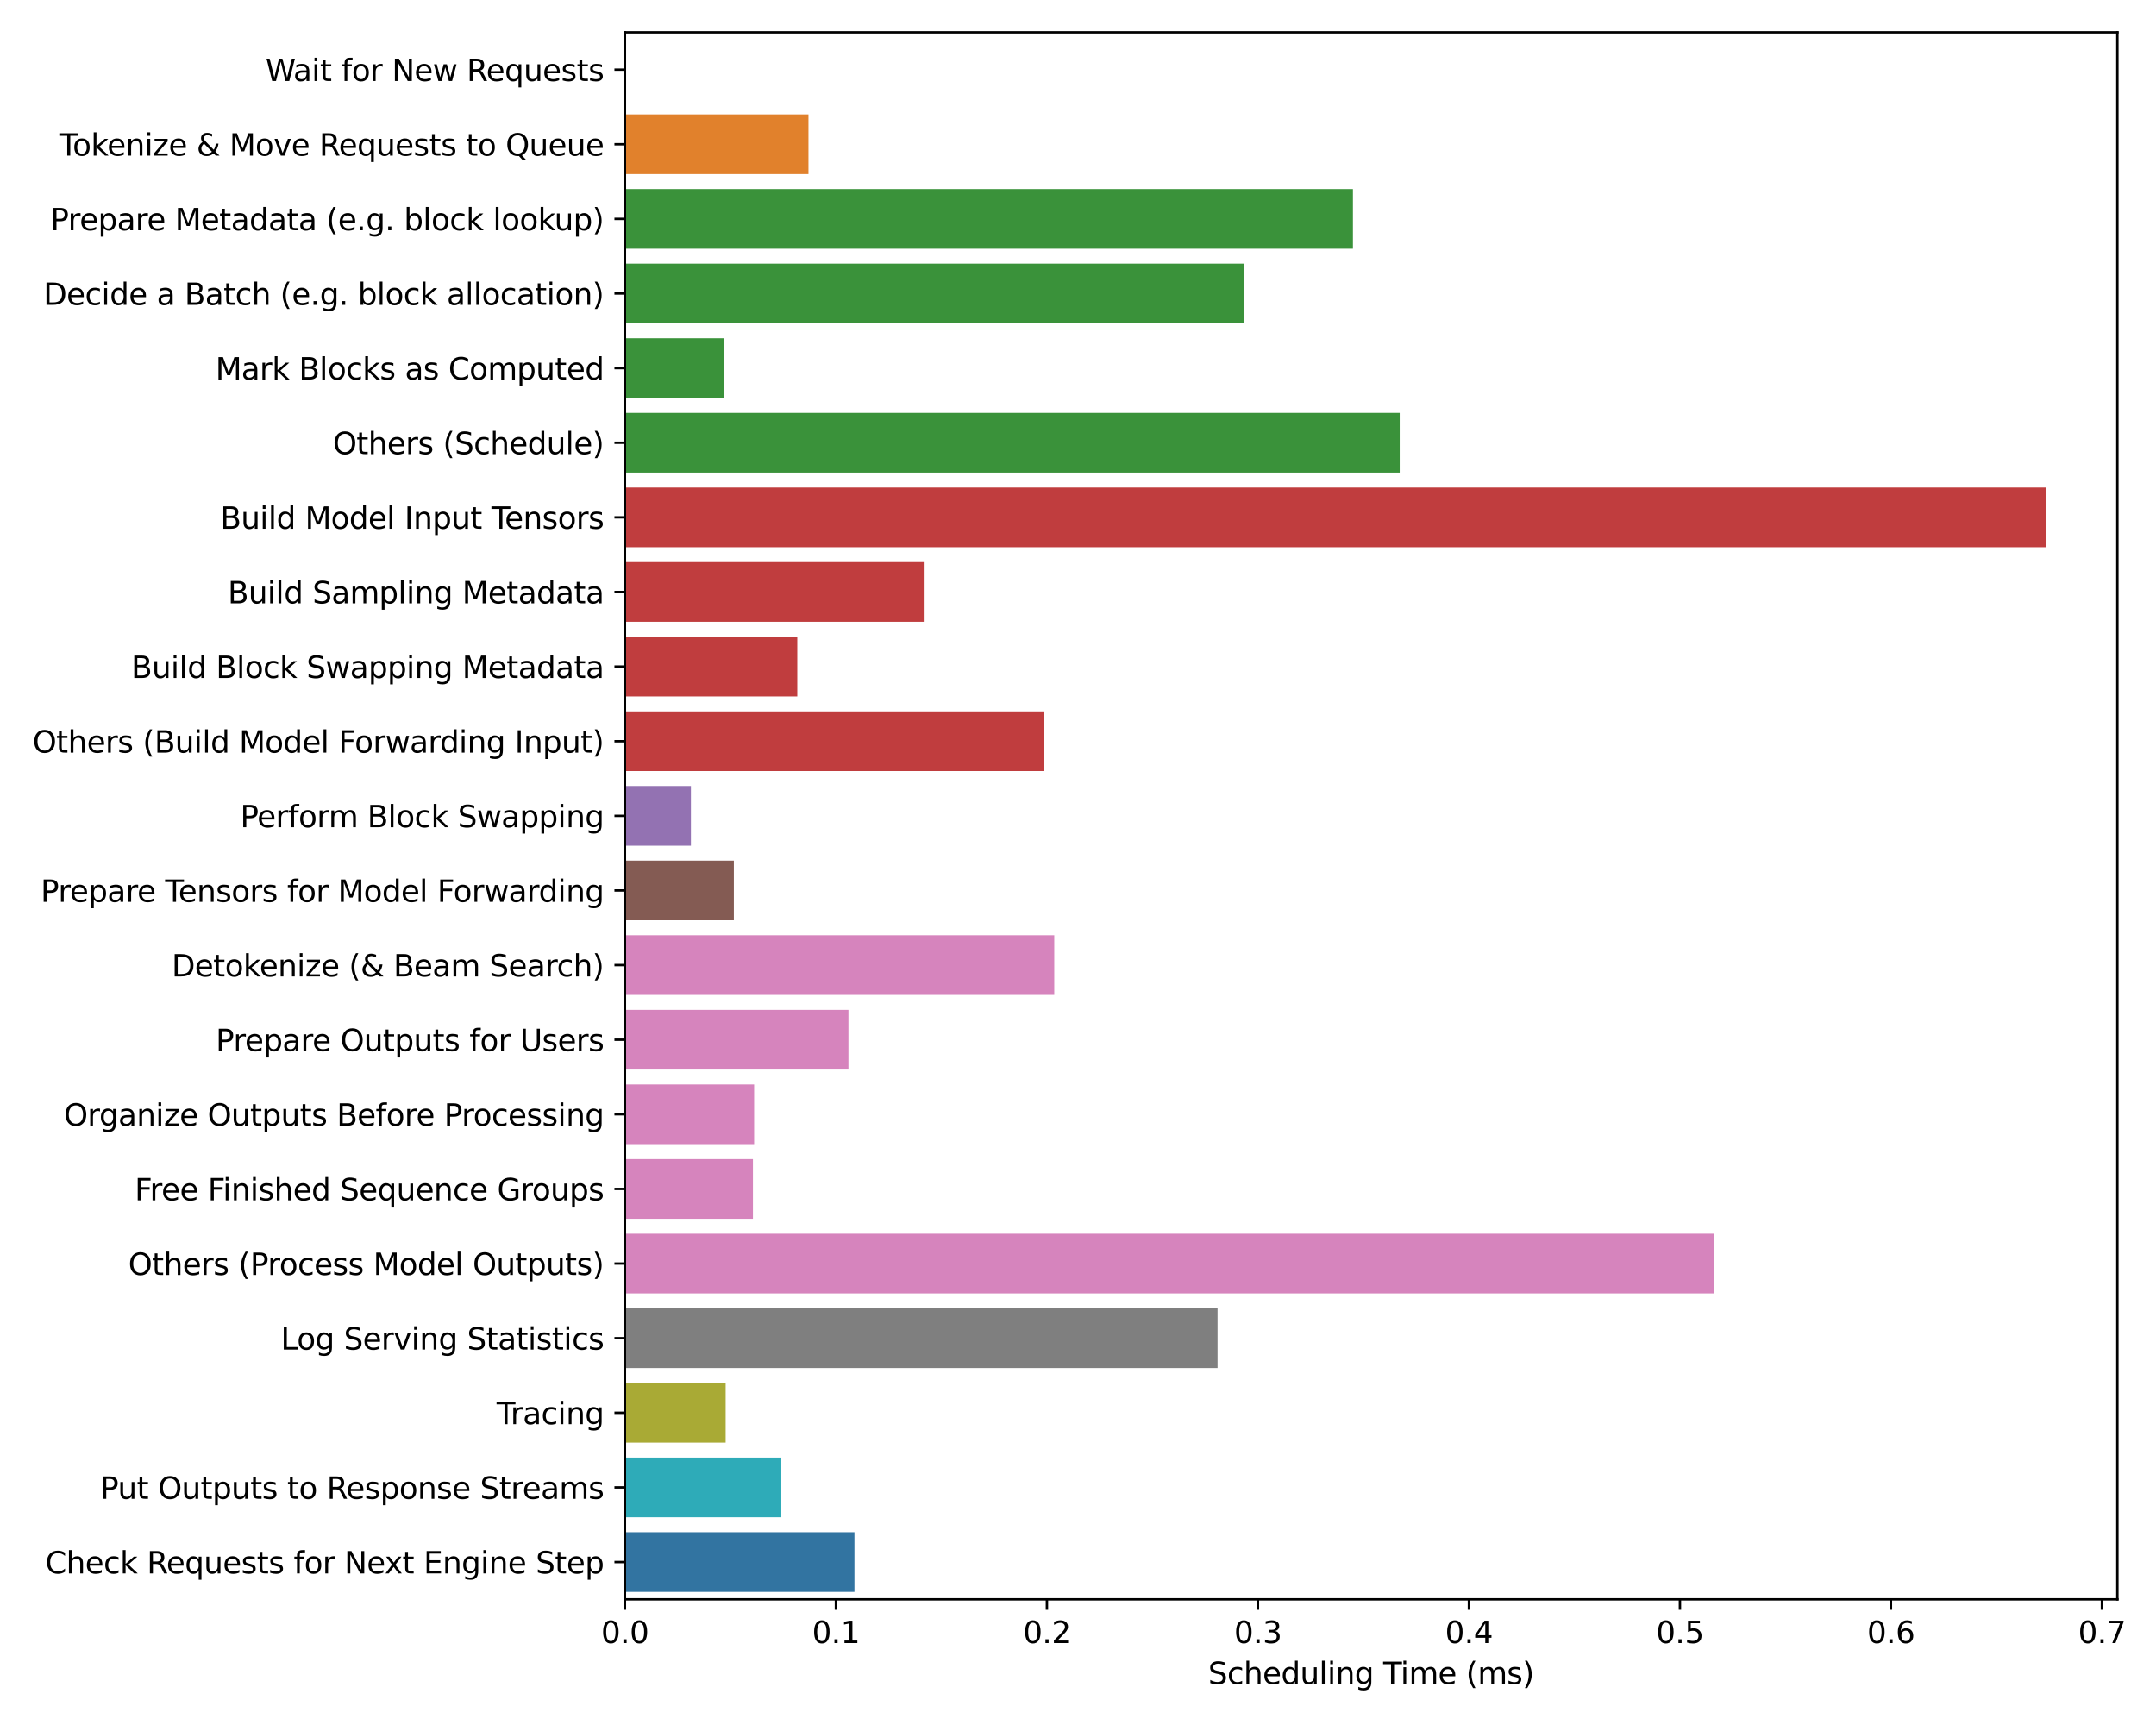 <?xml version="1.0" encoding="utf-8" standalone="no"?>
<!DOCTYPE svg PUBLIC "-//W3C//DTD SVG 1.1//EN"
  "http://www.w3.org/Graphics/SVG/1.1/DTD/svg11.dtd">
<svg xmlns:xlink="http://www.w3.org/1999/xlink" width="720pt" height="576pt" viewBox="0 0 720 576" xmlns="http://www.w3.org/2000/svg" version="1.1">
 <defs>
  <style type="text/css">*{stroke-linejoin: round; stroke-linecap: butt}</style>
 </defs>
 <g id="figure_1">
  <g id="patch_1">
   <path d="M 0 576 
L 720 576 
L 720 0 
L 0 0 
z
" style="fill: #ffffff"/>
  </g>
  <g id="axes_1">
   <g id="patch_2">
    <path d="M 208.69 534.04 
L 707.099 534.04 
L 707.099 10.8 
L 208.69 10.8 
z
" style="fill: #ffffff"/>
   </g>
   <g id="patch_3">
    <path d="M 208.69 13.292 
L 208.717 13.292 
L 208.717 33.225 
L 208.69 33.225 
z
" clip-path="url(#p325d3c568e)" style="fill: #3274a1"/>
   </g>
   <g id="patch_4">
    <path d="M 208.69 38.208 
L 269.987 38.208 
L 269.987 58.141 
L 208.69 58.141 
z
" clip-path="url(#p325d3c568e)" style="fill: #e1812c"/>
   </g>
   <g id="patch_5">
    <path d="M 208.69 63.124 
L 451.811 63.124 
L 451.811 83.057 
L 208.69 83.057 
z
" clip-path="url(#p325d3c568e)" style="fill: #3a923a"/>
   </g>
   <g id="patch_6">
    <path d="M 208.69 88.04 
L 415.448 88.04 
L 415.448 107.973 
L 208.69 107.973 
z
" clip-path="url(#p325d3c568e)" style="fill: #3a923a"/>
   </g>
   <g id="patch_7">
    <path d="M 208.69 112.956 
L 241.754 112.956 
L 241.754 132.889 
L 208.69 132.889 
z
" clip-path="url(#p325d3c568e)" style="fill: #3a923a"/>
   </g>
   <g id="patch_8">
    <path d="M 208.69 137.873 
L 467.435 137.873 
L 467.435 157.806 
L 208.69 157.806 
z
" clip-path="url(#p325d3c568e)" style="fill: #3a923a"/>
   </g>
   <g id="patch_9">
    <path d="M 208.69 162.789 
L 683.365 162.789 
L 683.365 182.722 
L 208.69 182.722 
z
" clip-path="url(#p325d3c568e)" style="fill: #c03d3e"/>
   </g>
   <g id="patch_10">
    <path d="M 208.69 187.705 
L 308.772 187.705 
L 308.772 207.638 
L 208.69 207.638 
z
" clip-path="url(#p325d3c568e)" style="fill: #c03d3e"/>
   </g>
   <g id="patch_11">
    <path d="M 208.69 212.621 
L 266.255 212.621 
L 266.255 232.554 
L 208.69 232.554 
z
" clip-path="url(#p325d3c568e)" style="fill: #c03d3e"/>
   </g>
   <g id="patch_12">
    <path d="M 208.69 237.537 
L 348.728 237.537 
L 348.728 257.47 
L 208.69 257.47 
z
" clip-path="url(#p325d3c568e)" style="fill: #c03d3e"/>
   </g>
   <g id="patch_13">
    <path d="M 208.69 262.454 
L 230.734 262.454 
L 230.734 282.386 
L 208.69 282.386 
z
" clip-path="url(#p325d3c568e)" style="fill: #9372b2"/>
   </g>
   <g id="patch_14">
    <path d="M 208.69 287.37 
L 245.075 287.37 
L 245.075 307.303 
L 208.69 307.303 
z
" clip-path="url(#p325d3c568e)" style="fill: #845b53"/>
   </g>
   <g id="patch_15">
    <path d="M 208.69 312.286 
L 352.072 312.286 
L 352.072 332.219 
L 208.69 332.219 
z
" clip-path="url(#p325d3c568e)" style="fill: #d684bd"/>
   </g>
   <g id="patch_16">
    <path d="M 208.69 337.202 
L 283.337 337.202 
L 283.337 357.135 
L 208.69 357.135 
z
" clip-path="url(#p325d3c568e)" style="fill: #d684bd"/>
   </g>
   <g id="patch_17">
    <path d="M 208.69 362.118 
L 251.846 362.118 
L 251.846 382.051 
L 208.69 382.051 
z
" clip-path="url(#p325d3c568e)" style="fill: #d684bd"/>
   </g>
   <g id="patch_18">
    <path d="M 208.69 387.034 
L 251.444 387.034 
L 251.444 406.967 
L 208.69 406.967 
z
" clip-path="url(#p325d3c568e)" style="fill: #d684bd"/>
   </g>
   <g id="patch_19">
    <path d="M 208.69 411.951 
L 572.308 411.951 
L 572.308 431.884 
L 208.69 431.884 
z
" clip-path="url(#p325d3c568e)" style="fill: #d684bd"/>
   </g>
   <g id="patch_20">
    <path d="M 208.69 436.867 
L 406.602 436.867 
L 406.602 456.8 
L 208.69 456.8 
z
" clip-path="url(#p325d3c568e)" style="fill: #7f7f7f"/>
   </g>
   <g id="patch_21">
    <path d="M 208.69 461.783 
L 242.331 461.783 
L 242.331 481.716 
L 208.69 481.716 
z
" clip-path="url(#p325d3c568e)" style="fill: #a9aa35"/>
   </g>
   <g id="patch_22">
    <path d="M 208.69 486.699 
L 260.926 486.699 
L 260.926 506.632 
L 208.69 506.632 
z
" clip-path="url(#p325d3c568e)" style="fill: #2eabb8"/>
   </g>
   <g id="patch_23">
    <path d="M 208.69 511.615 
L 285.344 511.615 
L 285.344 531.548 
L 208.69 531.548 
z
" clip-path="url(#p325d3c568e)" style="fill: #3274a1"/>
   </g>
   <g id="matplotlib.axis_1">
    <g id="xtick_1">
     <g id="line2d_1">
      <defs>
       <path id="mf1d85462a5" d="M 0 0 
L 0 3.5 
" style="stroke: #000000; stroke-width: 0.8"/>
      </defs>
      <g>
       <use xlink:href="#mf1d85462a5" x="208.69" y="534.04" style="stroke: #000000; stroke-width: 0.8"/>
      </g>
     </g>
     <g id="text_1">
      <!-- 0.0 -->
      <g transform="translate(200.738 548.638) scale(0.1 -0.1)">
       <defs>
        <path id="DejaVuSans-30" d="M 2034 4250 
Q 1547 4250 1301 3770 
Q 1056 3291 1056 2328 
Q 1056 1369 1301 889 
Q 1547 409 2034 409 
Q 2525 409 2770 889 
Q 3016 1369 3016 2328 
Q 3016 3291 2770 3770 
Q 2525 4250 2034 4250 
z
M 2034 4750 
Q 2819 4750 3233 4129 
Q 3647 3509 3647 2328 
Q 3647 1150 3233 529 
Q 2819 -91 2034 -91 
Q 1250 -91 836 529 
Q 422 1150 422 2328 
Q 422 3509 836 4129 
Q 1250 4750 2034 4750 
z
" transform="scale(0.016)"/>
        <path id="DejaVuSans-2e" d="M 684 794 
L 1344 794 
L 1344 0 
L 684 0 
L 684 794 
z
" transform="scale(0.016)"/>
       </defs>
       <use xlink:href="#DejaVuSans-30"/>
       <use xlink:href="#DejaVuSans-2e" x="63.623"/>
       <use xlink:href="#DejaVuSans-30" x="95.41"/>
      </g>
     </g>
    </g>
    <g id="xtick_2">
     <g id="line2d_2">
      <g>
       <use xlink:href="#mf1d85462a5" x="279.155" y="534.04" style="stroke: #000000; stroke-width: 0.8"/>
      </g>
     </g>
     <g id="text_2">
      <!-- 0.1 -->
      <g transform="translate(271.203 548.638) scale(0.1 -0.1)">
       <defs>
        <path id="DejaVuSans-31" d="M 794 531 
L 1825 531 
L 1825 4091 
L 703 3866 
L 703 4441 
L 1819 4666 
L 2450 4666 
L 2450 531 
L 3481 531 
L 3481 0 
L 794 0 
L 794 531 
z
" transform="scale(0.016)"/>
       </defs>
       <use xlink:href="#DejaVuSans-30"/>
       <use xlink:href="#DejaVuSans-2e" x="63.623"/>
       <use xlink:href="#DejaVuSans-31" x="95.41"/>
      </g>
     </g>
    </g>
    <g id="xtick_3">
     <g id="line2d_3">
      <g>
       <use xlink:href="#mf1d85462a5" x="349.619" y="534.04" style="stroke: #000000; stroke-width: 0.8"/>
      </g>
     </g>
     <g id="text_3">
      <!-- 0.2 -->
      <g transform="translate(341.667 548.638) scale(0.1 -0.1)">
       <defs>
        <path id="DejaVuSans-32" d="M 1228 531 
L 3431 531 
L 3431 0 
L 469 0 
L 469 531 
Q 828 903 1448 1529 
Q 2069 2156 2228 2338 
Q 2531 2678 2651 2914 
Q 2772 3150 2772 3378 
Q 2772 3750 2511 3984 
Q 2250 4219 1831 4219 
Q 1534 4219 1204 4116 
Q 875 4013 500 3803 
L 500 4441 
Q 881 4594 1212 4672 
Q 1544 4750 1819 4750 
Q 2544 4750 2975 4387 
Q 3406 4025 3406 3419 
Q 3406 3131 3298 2873 
Q 3191 2616 2906 2266 
Q 2828 2175 2409 1742 
Q 1991 1309 1228 531 
z
" transform="scale(0.016)"/>
       </defs>
       <use xlink:href="#DejaVuSans-30"/>
       <use xlink:href="#DejaVuSans-2e" x="63.623"/>
       <use xlink:href="#DejaVuSans-32" x="95.41"/>
      </g>
     </g>
    </g>
    <g id="xtick_4">
     <g id="line2d_4">
      <g>
       <use xlink:href="#mf1d85462a5" x="420.084" y="534.04" style="stroke: #000000; stroke-width: 0.8"/>
      </g>
     </g>
     <g id="text_4">
      <!-- 0.3 -->
      <g transform="translate(412.132 548.638) scale(0.1 -0.1)">
       <defs>
        <path id="DejaVuSans-33" d="M 2597 2516 
Q 3050 2419 3304 2112 
Q 3559 1806 3559 1356 
Q 3559 666 3084 287 
Q 2609 -91 1734 -91 
Q 1441 -91 1130 -33 
Q 819 25 488 141 
L 488 750 
Q 750 597 1062 519 
Q 1375 441 1716 441 
Q 2309 441 2620 675 
Q 2931 909 2931 1356 
Q 2931 1769 2642 2001 
Q 2353 2234 1838 2234 
L 1294 2234 
L 1294 2753 
L 1863 2753 
Q 2328 2753 2575 2939 
Q 2822 3125 2822 3475 
Q 2822 3834 2567 4026 
Q 2313 4219 1838 4219 
Q 1578 4219 1281 4162 
Q 984 4106 628 3988 
L 628 4550 
Q 988 4650 1302 4700 
Q 1616 4750 1894 4750 
Q 2613 4750 3031 4423 
Q 3450 4097 3450 3541 
Q 3450 3153 3228 2886 
Q 3006 2619 2597 2516 
z
" transform="scale(0.016)"/>
       </defs>
       <use xlink:href="#DejaVuSans-30"/>
       <use xlink:href="#DejaVuSans-2e" x="63.623"/>
       <use xlink:href="#DejaVuSans-33" x="95.41"/>
      </g>
     </g>
    </g>
    <g id="xtick_5">
     <g id="line2d_5">
      <g>
       <use xlink:href="#mf1d85462a5" x="490.548" y="534.04" style="stroke: #000000; stroke-width: 0.8"/>
      </g>
     </g>
     <g id="text_5">
      <!-- 0.4 -->
      <g transform="translate(482.597 548.638) scale(0.1 -0.1)">
       <defs>
        <path id="DejaVuSans-34" d="M 2419 4116 
L 825 1625 
L 2419 1625 
L 2419 4116 
z
M 2253 4666 
L 3047 4666 
L 3047 1625 
L 3713 1625 
L 3713 1100 
L 3047 1100 
L 3047 0 
L 2419 0 
L 2419 1100 
L 313 1100 
L 313 1709 
L 2253 4666 
z
" transform="scale(0.016)"/>
       </defs>
       <use xlink:href="#DejaVuSans-30"/>
       <use xlink:href="#DejaVuSans-2e" x="63.623"/>
       <use xlink:href="#DejaVuSans-34" x="95.41"/>
      </g>
     </g>
    </g>
    <g id="xtick_6">
     <g id="line2d_6">
      <g>
       <use xlink:href="#mf1d85462a5" x="561.013" y="534.04" style="stroke: #000000; stroke-width: 0.8"/>
      </g>
     </g>
     <g id="text_6">
      <!-- 0.5 -->
      <g transform="translate(553.061 548.638) scale(0.1 -0.1)">
       <defs>
        <path id="DejaVuSans-35" d="M 691 4666 
L 3169 4666 
L 3169 4134 
L 1269 4134 
L 1269 2991 
Q 1406 3038 1543 3061 
Q 1681 3084 1819 3084 
Q 2600 3084 3056 2656 
Q 3513 2228 3513 1497 
Q 3513 744 3044 326 
Q 2575 -91 1722 -91 
Q 1428 -91 1123 -41 
Q 819 9 494 109 
L 494 744 
Q 775 591 1075 516 
Q 1375 441 1709 441 
Q 2250 441 2565 725 
Q 2881 1009 2881 1497 
Q 2881 1984 2565 2268 
Q 2250 2553 1709 2553 
Q 1456 2553 1204 2497 
Q 953 2441 691 2322 
L 691 4666 
z
" transform="scale(0.016)"/>
       </defs>
       <use xlink:href="#DejaVuSans-30"/>
       <use xlink:href="#DejaVuSans-2e" x="63.623"/>
       <use xlink:href="#DejaVuSans-35" x="95.41"/>
      </g>
     </g>
    </g>
    <g id="xtick_7">
     <g id="line2d_7">
      <g>
       <use xlink:href="#mf1d85462a5" x="631.477" y="534.04" style="stroke: #000000; stroke-width: 0.8"/>
      </g>
     </g>
     <g id="text_7">
      <!-- 0.6 -->
      <g transform="translate(623.526 548.638) scale(0.1 -0.1)">
       <defs>
        <path id="DejaVuSans-36" d="M 2113 2584 
Q 1688 2584 1439 2293 
Q 1191 2003 1191 1497 
Q 1191 994 1439 701 
Q 1688 409 2113 409 
Q 2538 409 2786 701 
Q 3034 994 3034 1497 
Q 3034 2003 2786 2293 
Q 2538 2584 2113 2584 
z
M 3366 4563 
L 3366 3988 
Q 3128 4100 2886 4159 
Q 2644 4219 2406 4219 
Q 1781 4219 1451 3797 
Q 1122 3375 1075 2522 
Q 1259 2794 1537 2939 
Q 1816 3084 2150 3084 
Q 2853 3084 3261 2657 
Q 3669 2231 3669 1497 
Q 3669 778 3244 343 
Q 2819 -91 2113 -91 
Q 1303 -91 875 529 
Q 447 1150 447 2328 
Q 447 3434 972 4092 
Q 1497 4750 2381 4750 
Q 2619 4750 2861 4703 
Q 3103 4656 3366 4563 
z
" transform="scale(0.016)"/>
       </defs>
       <use xlink:href="#DejaVuSans-30"/>
       <use xlink:href="#DejaVuSans-2e" x="63.623"/>
       <use xlink:href="#DejaVuSans-36" x="95.41"/>
      </g>
     </g>
    </g>
    <g id="xtick_8">
     <g id="line2d_8">
      <g>
       <use xlink:href="#mf1d85462a5" x="701.942" y="534.04" style="stroke: #000000; stroke-width: 0.8"/>
      </g>
     </g>
     <g id="text_8">
      <!-- 0.7 -->
      <g transform="translate(693.99 548.638) scale(0.1 -0.1)">
       <defs>
        <path id="DejaVuSans-37" d="M 525 4666 
L 3525 4666 
L 3525 4397 
L 1831 0 
L 1172 0 
L 2766 4134 
L 525 4134 
L 525 4666 
z
" transform="scale(0.016)"/>
       </defs>
       <use xlink:href="#DejaVuSans-30"/>
       <use xlink:href="#DejaVuSans-2e" x="63.623"/>
       <use xlink:href="#DejaVuSans-37" x="95.41"/>
      </g>
     </g>
    </g>
    <g id="text_9">
     <!-- Scheduling Time (ms) -->
     <g transform="translate(403.473 562.317) scale(0.1 -0.1)">
      <defs>
       <path id="DejaVuSans-53" d="M 3425 4513 
L 3425 3897 
Q 3066 4069 2747 4153 
Q 2428 4238 2131 4238 
Q 1616 4238 1336 4038 
Q 1056 3838 1056 3469 
Q 1056 3159 1242 3001 
Q 1428 2844 1947 2747 
L 2328 2669 
Q 3034 2534 3370 2195 
Q 3706 1856 3706 1288 
Q 3706 609 3251 259 
Q 2797 -91 1919 -91 
Q 1588 -91 1214 -16 
Q 841 59 441 206 
L 441 856 
Q 825 641 1194 531 
Q 1563 422 1919 422 
Q 2459 422 2753 634 
Q 3047 847 3047 1241 
Q 3047 1584 2836 1778 
Q 2625 1972 2144 2069 
L 1759 2144 
Q 1053 2284 737 2584 
Q 422 2884 422 3419 
Q 422 4038 858 4394 
Q 1294 4750 2059 4750 
Q 2388 4750 2728 4690 
Q 3069 4631 3425 4513 
z
" transform="scale(0.016)"/>
       <path id="DejaVuSans-63" d="M 3122 3366 
L 3122 2828 
Q 2878 2963 2633 3030 
Q 2388 3097 2138 3097 
Q 1578 3097 1268 2742 
Q 959 2388 959 1747 
Q 959 1106 1268 751 
Q 1578 397 2138 397 
Q 2388 397 2633 464 
Q 2878 531 3122 666 
L 3122 134 
Q 2881 22 2623 -34 
Q 2366 -91 2075 -91 
Q 1284 -91 818 406 
Q 353 903 353 1747 
Q 353 2603 823 3093 
Q 1294 3584 2113 3584 
Q 2378 3584 2631 3529 
Q 2884 3475 3122 3366 
z
" transform="scale(0.016)"/>
       <path id="DejaVuSans-68" d="M 3513 2113 
L 3513 0 
L 2938 0 
L 2938 2094 
Q 2938 2591 2744 2837 
Q 2550 3084 2163 3084 
Q 1697 3084 1428 2787 
Q 1159 2491 1159 1978 
L 1159 0 
L 581 0 
L 581 4863 
L 1159 4863 
L 1159 2956 
Q 1366 3272 1645 3428 
Q 1925 3584 2291 3584 
Q 2894 3584 3203 3211 
Q 3513 2838 3513 2113 
z
" transform="scale(0.016)"/>
       <path id="DejaVuSans-65" d="M 3597 1894 
L 3597 1613 
L 953 1613 
Q 991 1019 1311 708 
Q 1631 397 2203 397 
Q 2534 397 2845 478 
Q 3156 559 3463 722 
L 3463 178 
Q 3153 47 2828 -22 
Q 2503 -91 2169 -91 
Q 1331 -91 842 396 
Q 353 884 353 1716 
Q 353 2575 817 3079 
Q 1281 3584 2069 3584 
Q 2775 3584 3186 3129 
Q 3597 2675 3597 1894 
z
M 3022 2063 
Q 3016 2534 2758 2815 
Q 2500 3097 2075 3097 
Q 1594 3097 1305 2825 
Q 1016 2553 972 2059 
L 3022 2063 
z
" transform="scale(0.016)"/>
       <path id="DejaVuSans-64" d="M 2906 2969 
L 2906 4863 
L 3481 4863 
L 3481 0 
L 2906 0 
L 2906 525 
Q 2725 213 2448 61 
Q 2172 -91 1784 -91 
Q 1150 -91 751 415 
Q 353 922 353 1747 
Q 353 2572 751 3078 
Q 1150 3584 1784 3584 
Q 2172 3584 2448 3432 
Q 2725 3281 2906 2969 
z
M 947 1747 
Q 947 1113 1208 752 
Q 1469 391 1925 391 
Q 2381 391 2643 752 
Q 2906 1113 2906 1747 
Q 2906 2381 2643 2742 
Q 2381 3103 1925 3103 
Q 1469 3103 1208 2742 
Q 947 2381 947 1747 
z
" transform="scale(0.016)"/>
       <path id="DejaVuSans-75" d="M 544 1381 
L 544 3500 
L 1119 3500 
L 1119 1403 
Q 1119 906 1312 657 
Q 1506 409 1894 409 
Q 2359 409 2629 706 
Q 2900 1003 2900 1516 
L 2900 3500 
L 3475 3500 
L 3475 0 
L 2900 0 
L 2900 538 
Q 2691 219 2414 64 
Q 2138 -91 1772 -91 
Q 1169 -91 856 284 
Q 544 659 544 1381 
z
M 1991 3584 
L 1991 3584 
z
" transform="scale(0.016)"/>
       <path id="DejaVuSans-6c" d="M 603 4863 
L 1178 4863 
L 1178 0 
L 603 0 
L 603 4863 
z
" transform="scale(0.016)"/>
       <path id="DejaVuSans-69" d="M 603 3500 
L 1178 3500 
L 1178 0 
L 603 0 
L 603 3500 
z
M 603 4863 
L 1178 4863 
L 1178 4134 
L 603 4134 
L 603 4863 
z
" transform="scale(0.016)"/>
       <path id="DejaVuSans-6e" d="M 3513 2113 
L 3513 0 
L 2938 0 
L 2938 2094 
Q 2938 2591 2744 2837 
Q 2550 3084 2163 3084 
Q 1697 3084 1428 2787 
Q 1159 2491 1159 1978 
L 1159 0 
L 581 0 
L 581 3500 
L 1159 3500 
L 1159 2956 
Q 1366 3272 1645 3428 
Q 1925 3584 2291 3584 
Q 2894 3584 3203 3211 
Q 3513 2838 3513 2113 
z
" transform="scale(0.016)"/>
       <path id="DejaVuSans-67" d="M 2906 1791 
Q 2906 2416 2648 2759 
Q 2391 3103 1925 3103 
Q 1463 3103 1205 2759 
Q 947 2416 947 1791 
Q 947 1169 1205 825 
Q 1463 481 1925 481 
Q 2391 481 2648 825 
Q 2906 1169 2906 1791 
z
M 3481 434 
Q 3481 -459 3084 -895 
Q 2688 -1331 1869 -1331 
Q 1566 -1331 1297 -1286 
Q 1028 -1241 775 -1147 
L 775 -588 
Q 1028 -725 1275 -790 
Q 1522 -856 1778 -856 
Q 2344 -856 2625 -561 
Q 2906 -266 2906 331 
L 2906 616 
Q 2728 306 2450 153 
Q 2172 0 1784 0 
Q 1141 0 747 490 
Q 353 981 353 1791 
Q 353 2603 747 3093 
Q 1141 3584 1784 3584 
Q 2172 3584 2450 3431 
Q 2728 3278 2906 2969 
L 2906 3500 
L 3481 3500 
L 3481 434 
z
" transform="scale(0.016)"/>
       <path id="DejaVuSans-20" transform="scale(0.016)"/>
       <path id="DejaVuSans-54" d="M -19 4666 
L 3928 4666 
L 3928 4134 
L 2272 4134 
L 2272 0 
L 1638 0 
L 1638 4134 
L -19 4134 
L -19 4666 
z
" transform="scale(0.016)"/>
       <path id="DejaVuSans-6d" d="M 3328 2828 
Q 3544 3216 3844 3400 
Q 4144 3584 4550 3584 
Q 5097 3584 5394 3201 
Q 5691 2819 5691 2113 
L 5691 0 
L 5113 0 
L 5113 2094 
Q 5113 2597 4934 2840 
Q 4756 3084 4391 3084 
Q 3944 3084 3684 2787 
Q 3425 2491 3425 1978 
L 3425 0 
L 2847 0 
L 2847 2094 
Q 2847 2600 2669 2842 
Q 2491 3084 2119 3084 
Q 1678 3084 1418 2786 
Q 1159 2488 1159 1978 
L 1159 0 
L 581 0 
L 581 3500 
L 1159 3500 
L 1159 2956 
Q 1356 3278 1631 3431 
Q 1906 3584 2284 3584 
Q 2666 3584 2933 3390 
Q 3200 3197 3328 2828 
z
" transform="scale(0.016)"/>
       <path id="DejaVuSans-28" d="M 1984 4856 
Q 1566 4138 1362 3434 
Q 1159 2731 1159 2009 
Q 1159 1288 1364 580 
Q 1569 -128 1984 -844 
L 1484 -844 
Q 1016 -109 783 600 
Q 550 1309 550 2009 
Q 550 2706 781 3412 
Q 1013 4119 1484 4856 
L 1984 4856 
z
" transform="scale(0.016)"/>
       <path id="DejaVuSans-73" d="M 2834 3397 
L 2834 2853 
Q 2591 2978 2328 3040 
Q 2066 3103 1784 3103 
Q 1356 3103 1142 2972 
Q 928 2841 928 2578 
Q 928 2378 1081 2264 
Q 1234 2150 1697 2047 
L 1894 2003 
Q 2506 1872 2764 1633 
Q 3022 1394 3022 966 
Q 3022 478 2636 193 
Q 2250 -91 1575 -91 
Q 1294 -91 989 -36 
Q 684 19 347 128 
L 347 722 
Q 666 556 975 473 
Q 1284 391 1588 391 
Q 1994 391 2212 530 
Q 2431 669 2431 922 
Q 2431 1156 2273 1281 
Q 2116 1406 1581 1522 
L 1381 1569 
Q 847 1681 609 1914 
Q 372 2147 372 2553 
Q 372 3047 722 3315 
Q 1072 3584 1716 3584 
Q 2034 3584 2315 3537 
Q 2597 3491 2834 3397 
z
" transform="scale(0.016)"/>
       <path id="DejaVuSans-29" d="M 513 4856 
L 1013 4856 
Q 1481 4119 1714 3412 
Q 1947 2706 1947 2009 
Q 1947 1309 1714 600 
Q 1481 -109 1013 -844 
L 513 -844 
Q 928 -128 1133 580 
Q 1338 1288 1338 2009 
Q 1338 2731 1133 3434 
Q 928 4138 513 4856 
z
" transform="scale(0.016)"/>
      </defs>
      <use xlink:href="#DejaVuSans-53"/>
      <use xlink:href="#DejaVuSans-63" x="63.477"/>
      <use xlink:href="#DejaVuSans-68" x="118.457"/>
      <use xlink:href="#DejaVuSans-65" x="181.836"/>
      <use xlink:href="#DejaVuSans-64" x="243.359"/>
      <use xlink:href="#DejaVuSans-75" x="306.836"/>
      <use xlink:href="#DejaVuSans-6c" x="370.215"/>
      <use xlink:href="#DejaVuSans-69" x="397.998"/>
      <use xlink:href="#DejaVuSans-6e" x="425.781"/>
      <use xlink:href="#DejaVuSans-67" x="489.16"/>
      <use xlink:href="#DejaVuSans-20" x="552.637"/>
      <use xlink:href="#DejaVuSans-54" x="584.424"/>
      <use xlink:href="#DejaVuSans-69" x="642.383"/>
      <use xlink:href="#DejaVuSans-6d" x="670.166"/>
      <use xlink:href="#DejaVuSans-65" x="767.578"/>
      <use xlink:href="#DejaVuSans-20" x="829.102"/>
      <use xlink:href="#DejaVuSans-28" x="860.889"/>
      <use xlink:href="#DejaVuSans-6d" x="899.902"/>
      <use xlink:href="#DejaVuSans-73" x="997.314"/>
      <use xlink:href="#DejaVuSans-29" x="1049.414"/>
     </g>
    </g>
   </g>
   <g id="matplotlib.axis_2">
    <g id="ytick_1">
     <g id="line2d_9">
      <defs>
       <path id="maf0141e8bd" d="M 0 0 
L -3.5 0 
" style="stroke: #000000; stroke-width: 0.8"/>
      </defs>
      <g>
       <use xlink:href="#maf0141e8bd" x="208.69" y="23.258" style="stroke: #000000; stroke-width: 0.8"/>
      </g>
     </g>
     <g id="text_10">
      <!-- Wait for New Requests -->
      <g transform="translate(88.687 27.057) scale(0.1 -0.1)">
       <defs>
        <path id="DejaVuSans-57" d="M 213 4666 
L 850 4666 
L 1831 722 
L 2809 4666 
L 3519 4666 
L 4500 722 
L 5478 4666 
L 6119 4666 
L 4947 0 
L 4153 0 
L 3169 4050 
L 2175 0 
L 1381 0 
L 213 4666 
z
" transform="scale(0.016)"/>
        <path id="DejaVuSans-61" d="M 2194 1759 
Q 1497 1759 1228 1600 
Q 959 1441 959 1056 
Q 959 750 1161 570 
Q 1363 391 1709 391 
Q 2188 391 2477 730 
Q 2766 1069 2766 1631 
L 2766 1759 
L 2194 1759 
z
M 3341 1997 
L 3341 0 
L 2766 0 
L 2766 531 
Q 2569 213 2275 61 
Q 1981 -91 1556 -91 
Q 1019 -91 701 211 
Q 384 513 384 1019 
Q 384 1609 779 1909 
Q 1175 2209 1959 2209 
L 2766 2209 
L 2766 2266 
Q 2766 2663 2505 2880 
Q 2244 3097 1772 3097 
Q 1472 3097 1187 3025 
Q 903 2953 641 2809 
L 641 3341 
Q 956 3463 1253 3523 
Q 1550 3584 1831 3584 
Q 2591 3584 2966 3190 
Q 3341 2797 3341 1997 
z
" transform="scale(0.016)"/>
        <path id="DejaVuSans-74" d="M 1172 4494 
L 1172 3500 
L 2356 3500 
L 2356 3053 
L 1172 3053 
L 1172 1153 
Q 1172 725 1289 603 
Q 1406 481 1766 481 
L 2356 481 
L 2356 0 
L 1766 0 
Q 1100 0 847 248 
Q 594 497 594 1153 
L 594 3053 
L 172 3053 
L 172 3500 
L 594 3500 
L 594 4494 
L 1172 4494 
z
" transform="scale(0.016)"/>
        <path id="DejaVuSans-66" d="M 2375 4863 
L 2375 4384 
L 1825 4384 
Q 1516 4384 1395 4259 
Q 1275 4134 1275 3809 
L 1275 3500 
L 2222 3500 
L 2222 3053 
L 1275 3053 
L 1275 0 
L 697 0 
L 697 3053 
L 147 3053 
L 147 3500 
L 697 3500 
L 697 3744 
Q 697 4328 969 4595 
Q 1241 4863 1831 4863 
L 2375 4863 
z
" transform="scale(0.016)"/>
        <path id="DejaVuSans-6f" d="M 1959 3097 
Q 1497 3097 1228 2736 
Q 959 2375 959 1747 
Q 959 1119 1226 758 
Q 1494 397 1959 397 
Q 2419 397 2687 759 
Q 2956 1122 2956 1747 
Q 2956 2369 2687 2733 
Q 2419 3097 1959 3097 
z
M 1959 3584 
Q 2709 3584 3137 3096 
Q 3566 2609 3566 1747 
Q 3566 888 3137 398 
Q 2709 -91 1959 -91 
Q 1206 -91 779 398 
Q 353 888 353 1747 
Q 353 2609 779 3096 
Q 1206 3584 1959 3584 
z
" transform="scale(0.016)"/>
        <path id="DejaVuSans-72" d="M 2631 2963 
Q 2534 3019 2420 3045 
Q 2306 3072 2169 3072 
Q 1681 3072 1420 2755 
Q 1159 2438 1159 1844 
L 1159 0 
L 581 0 
L 581 3500 
L 1159 3500 
L 1159 2956 
Q 1341 3275 1631 3429 
Q 1922 3584 2338 3584 
Q 2397 3584 2469 3576 
Q 2541 3569 2628 3553 
L 2631 2963 
z
" transform="scale(0.016)"/>
        <path id="DejaVuSans-4e" d="M 628 4666 
L 1478 4666 
L 3547 763 
L 3547 4666 
L 4159 4666 
L 4159 0 
L 3309 0 
L 1241 3903 
L 1241 0 
L 628 0 
L 628 4666 
z
" transform="scale(0.016)"/>
        <path id="DejaVuSans-77" d="M 269 3500 
L 844 3500 
L 1563 769 
L 2278 3500 
L 2956 3500 
L 3675 769 
L 4391 3500 
L 4966 3500 
L 4050 0 
L 3372 0 
L 2619 2869 
L 1863 0 
L 1184 0 
L 269 3500 
z
" transform="scale(0.016)"/>
        <path id="DejaVuSans-52" d="M 2841 2188 
Q 3044 2119 3236 1894 
Q 3428 1669 3622 1275 
L 4263 0 
L 3584 0 
L 2988 1197 
Q 2756 1666 2539 1819 
Q 2322 1972 1947 1972 
L 1259 1972 
L 1259 0 
L 628 0 
L 628 4666 
L 2053 4666 
Q 2853 4666 3247 4331 
Q 3641 3997 3641 3322 
Q 3641 2881 3436 2590 
Q 3231 2300 2841 2188 
z
M 1259 4147 
L 1259 2491 
L 2053 2491 
Q 2509 2491 2742 2702 
Q 2975 2913 2975 3322 
Q 2975 3731 2742 3939 
Q 2509 4147 2053 4147 
L 1259 4147 
z
" transform="scale(0.016)"/>
        <path id="DejaVuSans-71" d="M 947 1747 
Q 947 1113 1208 752 
Q 1469 391 1925 391 
Q 2381 391 2643 752 
Q 2906 1113 2906 1747 
Q 2906 2381 2643 2742 
Q 2381 3103 1925 3103 
Q 1469 3103 1208 2742 
Q 947 2381 947 1747 
z
M 2906 525 
Q 2725 213 2448 61 
Q 2172 -91 1784 -91 
Q 1150 -91 751 415 
Q 353 922 353 1747 
Q 353 2572 751 3078 
Q 1150 3584 1784 3584 
Q 2172 3584 2448 3432 
Q 2725 3281 2906 2969 
L 2906 3500 
L 3481 3500 
L 3481 -1331 
L 2906 -1331 
L 2906 525 
z
" transform="scale(0.016)"/>
       </defs>
       <use xlink:href="#DejaVuSans-57"/>
       <use xlink:href="#DejaVuSans-61" x="92.502"/>
       <use xlink:href="#DejaVuSans-69" x="153.781"/>
       <use xlink:href="#DejaVuSans-74" x="181.564"/>
       <use xlink:href="#DejaVuSans-20" x="220.773"/>
       <use xlink:href="#DejaVuSans-66" x="252.561"/>
       <use xlink:href="#DejaVuSans-6f" x="287.766"/>
       <use xlink:href="#DejaVuSans-72" x="348.947"/>
       <use xlink:href="#DejaVuSans-20" x="390.061"/>
       <use xlink:href="#DejaVuSans-4e" x="421.848"/>
       <use xlink:href="#DejaVuSans-65" x="496.652"/>
       <use xlink:href="#DejaVuSans-77" x="558.176"/>
       <use xlink:href="#DejaVuSans-20" x="639.963"/>
       <use xlink:href="#DejaVuSans-52" x="671.75"/>
       <use xlink:href="#DejaVuSans-65" x="736.732"/>
       <use xlink:href="#DejaVuSans-71" x="798.256"/>
       <use xlink:href="#DejaVuSans-75" x="861.732"/>
       <use xlink:href="#DejaVuSans-65" x="925.111"/>
       <use xlink:href="#DejaVuSans-73" x="986.635"/>
       <use xlink:href="#DejaVuSans-74" x="1038.734"/>
       <use xlink:href="#DejaVuSans-73" x="1077.943"/>
      </g>
     </g>
    </g>
    <g id="ytick_2">
     <g id="line2d_10">
      <g>
       <use xlink:href="#maf0141e8bd" x="208.69" y="48.174" style="stroke: #000000; stroke-width: 0.8"/>
      </g>
     </g>
     <g id="text_11">
      <!-- Tokenize &amp; Move Requests to Queue -->
      <g transform="translate(19.835 51.974) scale(0.1 -0.1)">
       <defs>
        <path id="DejaVuSans-6b" d="M 581 4863 
L 1159 4863 
L 1159 1991 
L 2875 3500 
L 3609 3500 
L 1753 1863 
L 3688 0 
L 2938 0 
L 1159 1709 
L 1159 0 
L 581 0 
L 581 4863 
z
" transform="scale(0.016)"/>
        <path id="DejaVuSans-7a" d="M 353 3500 
L 3084 3500 
L 3084 2975 
L 922 459 
L 3084 459 
L 3084 0 
L 275 0 
L 275 525 
L 2438 3041 
L 353 3041 
L 353 3500 
z
" transform="scale(0.016)"/>
        <path id="DejaVuSans-26" d="M 1556 2509 
Q 1272 2256 1139 2004 
Q 1006 1753 1006 1478 
Q 1006 1022 1337 719 
Q 1669 416 2169 416 
Q 2466 416 2725 514 
Q 2984 613 3213 813 
L 1556 2509 
z
M 1997 2859 
L 3584 1234 
Q 3769 1513 3872 1830 
Q 3975 2147 3994 2503 
L 4575 2503 
Q 4538 2091 4375 1687 
Q 4213 1284 3922 891 
L 4794 0 
L 4006 0 
L 3559 459 
Q 3234 181 2878 45 
Q 2522 -91 2113 -91 
Q 1359 -91 881 339 
Q 403 769 403 1441 
Q 403 1841 612 2192 
Q 822 2544 1241 2853 
Q 1091 3050 1012 3245 
Q 934 3441 934 3628 
Q 934 4134 1281 4442 
Q 1628 4750 2203 4750 
Q 2463 4750 2720 4694 
Q 2978 4638 3244 4525 
L 3244 3956 
Q 2972 4103 2725 4179 
Q 2478 4256 2266 4256 
Q 1938 4256 1733 4082 
Q 1528 3909 1528 3634 
Q 1528 3475 1620 3314 
Q 1713 3153 1997 2859 
z
" transform="scale(0.016)"/>
        <path id="DejaVuSans-4d" d="M 628 4666 
L 1569 4666 
L 2759 1491 
L 3956 4666 
L 4897 4666 
L 4897 0 
L 4281 0 
L 4281 4097 
L 3078 897 
L 2444 897 
L 1241 4097 
L 1241 0 
L 628 0 
L 628 4666 
z
" transform="scale(0.016)"/>
        <path id="DejaVuSans-76" d="M 191 3500 
L 800 3500 
L 1894 563 
L 2988 3500 
L 3597 3500 
L 2284 0 
L 1503 0 
L 191 3500 
z
" transform="scale(0.016)"/>
        <path id="DejaVuSans-51" d="M 2522 4238 
Q 1834 4238 1429 3725 
Q 1025 3213 1025 2328 
Q 1025 1447 1429 934 
Q 1834 422 2522 422 
Q 3209 422 3611 934 
Q 4013 1447 4013 2328 
Q 4013 3213 3611 3725 
Q 3209 4238 2522 4238 
z
M 3406 84 
L 4238 -825 
L 3475 -825 
L 2784 -78 
Q 2681 -84 2626 -87 
Q 2572 -91 2522 -91 
Q 1538 -91 948 567 
Q 359 1225 359 2328 
Q 359 3434 948 4092 
Q 1538 4750 2522 4750 
Q 3503 4750 4090 4092 
Q 4678 3434 4678 2328 
Q 4678 1516 4351 937 
Q 4025 359 3406 84 
z
" transform="scale(0.016)"/>
       </defs>
       <use xlink:href="#DejaVuSans-54"/>
       <use xlink:href="#DejaVuSans-6f" x="44.084"/>
       <use xlink:href="#DejaVuSans-6b" x="105.266"/>
       <use xlink:href="#DejaVuSans-65" x="159.551"/>
       <use xlink:href="#DejaVuSans-6e" x="221.074"/>
       <use xlink:href="#DejaVuSans-69" x="284.453"/>
       <use xlink:href="#DejaVuSans-7a" x="312.236"/>
       <use xlink:href="#DejaVuSans-65" x="364.727"/>
       <use xlink:href="#DejaVuSans-20" x="426.25"/>
       <use xlink:href="#DejaVuSans-26" x="458.037"/>
       <use xlink:href="#DejaVuSans-20" x="536.016"/>
       <use xlink:href="#DejaVuSans-4d" x="567.803"/>
       <use xlink:href="#DejaVuSans-6f" x="654.082"/>
       <use xlink:href="#DejaVuSans-76" x="715.264"/>
       <use xlink:href="#DejaVuSans-65" x="774.443"/>
       <use xlink:href="#DejaVuSans-20" x="835.967"/>
       <use xlink:href="#DejaVuSans-52" x="867.754"/>
       <use xlink:href="#DejaVuSans-65" x="932.736"/>
       <use xlink:href="#DejaVuSans-71" x="994.26"/>
       <use xlink:href="#DejaVuSans-75" x="1057.736"/>
       <use xlink:href="#DejaVuSans-65" x="1121.115"/>
       <use xlink:href="#DejaVuSans-73" x="1182.639"/>
       <use xlink:href="#DejaVuSans-74" x="1234.738"/>
       <use xlink:href="#DejaVuSans-73" x="1273.947"/>
       <use xlink:href="#DejaVuSans-20" x="1326.047"/>
       <use xlink:href="#DejaVuSans-74" x="1357.834"/>
       <use xlink:href="#DejaVuSans-6f" x="1397.043"/>
       <use xlink:href="#DejaVuSans-20" x="1458.225"/>
       <use xlink:href="#DejaVuSans-51" x="1490.012"/>
       <use xlink:href="#DejaVuSans-75" x="1568.723"/>
       <use xlink:href="#DejaVuSans-65" x="1632.102"/>
       <use xlink:href="#DejaVuSans-75" x="1693.625"/>
       <use xlink:href="#DejaVuSans-65" x="1757.004"/>
      </g>
     </g>
    </g>
    <g id="ytick_3">
     <g id="line2d_11">
      <g>
       <use xlink:href="#maf0141e8bd" x="208.69" y="73.09" style="stroke: #000000; stroke-width: 0.8"/>
      </g>
     </g>
     <g id="text_12">
      <!-- Prepare Metadata (e.g. block lookup) -->
      <g transform="translate(16.838 76.89) scale(0.1 -0.1)">
       <defs>
        <path id="DejaVuSans-50" d="M 1259 4147 
L 1259 2394 
L 2053 2394 
Q 2494 2394 2734 2622 
Q 2975 2850 2975 3272 
Q 2975 3691 2734 3919 
Q 2494 4147 2053 4147 
L 1259 4147 
z
M 628 4666 
L 2053 4666 
Q 2838 4666 3239 4311 
Q 3641 3956 3641 3272 
Q 3641 2581 3239 2228 
Q 2838 1875 2053 1875 
L 1259 1875 
L 1259 0 
L 628 0 
L 628 4666 
z
" transform="scale(0.016)"/>
        <path id="DejaVuSans-70" d="M 1159 525 
L 1159 -1331 
L 581 -1331 
L 581 3500 
L 1159 3500 
L 1159 2969 
Q 1341 3281 1617 3432 
Q 1894 3584 2278 3584 
Q 2916 3584 3314 3078 
Q 3713 2572 3713 1747 
Q 3713 922 3314 415 
Q 2916 -91 2278 -91 
Q 1894 -91 1617 61 
Q 1341 213 1159 525 
z
M 3116 1747 
Q 3116 2381 2855 2742 
Q 2594 3103 2138 3103 
Q 1681 3103 1420 2742 
Q 1159 2381 1159 1747 
Q 1159 1113 1420 752 
Q 1681 391 2138 391 
Q 2594 391 2855 752 
Q 3116 1113 3116 1747 
z
" transform="scale(0.016)"/>
        <path id="DejaVuSans-62" d="M 3116 1747 
Q 3116 2381 2855 2742 
Q 2594 3103 2138 3103 
Q 1681 3103 1420 2742 
Q 1159 2381 1159 1747 
Q 1159 1113 1420 752 
Q 1681 391 2138 391 
Q 2594 391 2855 752 
Q 3116 1113 3116 1747 
z
M 1159 2969 
Q 1341 3281 1617 3432 
Q 1894 3584 2278 3584 
Q 2916 3584 3314 3078 
Q 3713 2572 3713 1747 
Q 3713 922 3314 415 
Q 2916 -91 2278 -91 
Q 1894 -91 1617 61 
Q 1341 213 1159 525 
L 1159 0 
L 581 0 
L 581 4863 
L 1159 4863 
L 1159 2969 
z
" transform="scale(0.016)"/>
       </defs>
       <use xlink:href="#DejaVuSans-50"/>
       <use xlink:href="#DejaVuSans-72" x="58.553"/>
       <use xlink:href="#DejaVuSans-65" x="97.416"/>
       <use xlink:href="#DejaVuSans-70" x="158.939"/>
       <use xlink:href="#DejaVuSans-61" x="222.416"/>
       <use xlink:href="#DejaVuSans-72" x="283.695"/>
       <use xlink:href="#DejaVuSans-65" x="322.559"/>
       <use xlink:href="#DejaVuSans-20" x="384.082"/>
       <use xlink:href="#DejaVuSans-4d" x="415.869"/>
       <use xlink:href="#DejaVuSans-65" x="502.148"/>
       <use xlink:href="#DejaVuSans-74" x="563.672"/>
       <use xlink:href="#DejaVuSans-61" x="602.881"/>
       <use xlink:href="#DejaVuSans-64" x="664.16"/>
       <use xlink:href="#DejaVuSans-61" x="727.637"/>
       <use xlink:href="#DejaVuSans-74" x="788.916"/>
       <use xlink:href="#DejaVuSans-61" x="828.125"/>
       <use xlink:href="#DejaVuSans-20" x="889.404"/>
       <use xlink:href="#DejaVuSans-28" x="921.191"/>
       <use xlink:href="#DejaVuSans-65" x="960.205"/>
       <use xlink:href="#DejaVuSans-2e" x="1021.729"/>
       <use xlink:href="#DejaVuSans-67" x="1053.516"/>
       <use xlink:href="#DejaVuSans-2e" x="1116.992"/>
       <use xlink:href="#DejaVuSans-20" x="1148.779"/>
       <use xlink:href="#DejaVuSans-62" x="1180.566"/>
       <use xlink:href="#DejaVuSans-6c" x="1244.043"/>
       <use xlink:href="#DejaVuSans-6f" x="1271.826"/>
       <use xlink:href="#DejaVuSans-63" x="1333.008"/>
       <use xlink:href="#DejaVuSans-6b" x="1387.988"/>
       <use xlink:href="#DejaVuSans-20" x="1445.898"/>
       <use xlink:href="#DejaVuSans-6c" x="1477.686"/>
       <use xlink:href="#DejaVuSans-6f" x="1505.469"/>
       <use xlink:href="#DejaVuSans-6f" x="1566.65"/>
       <use xlink:href="#DejaVuSans-6b" x="1627.832"/>
       <use xlink:href="#DejaVuSans-75" x="1682.617"/>
       <use xlink:href="#DejaVuSans-70" x="1745.996"/>
       <use xlink:href="#DejaVuSans-29" x="1809.473"/>
      </g>
     </g>
    </g>
    <g id="ytick_4">
     <g id="line2d_12">
      <g>
       <use xlink:href="#maf0141e8bd" x="208.69" y="98.007" style="stroke: #000000; stroke-width: 0.8"/>
      </g>
     </g>
     <g id="text_13">
      <!-- Decide a Batch (e.g. block allocation) -->
      <g transform="translate(14.515 101.806) scale(0.1 -0.1)">
       <defs>
        <path id="DejaVuSans-44" d="M 1259 4147 
L 1259 519 
L 2022 519 
Q 2988 519 3436 956 
Q 3884 1394 3884 2338 
Q 3884 3275 3436 3711 
Q 2988 4147 2022 4147 
L 1259 4147 
z
M 628 4666 
L 1925 4666 
Q 3281 4666 3915 4102 
Q 4550 3538 4550 2338 
Q 4550 1131 3912 565 
Q 3275 0 1925 0 
L 628 0 
L 628 4666 
z
" transform="scale(0.016)"/>
        <path id="DejaVuSans-42" d="M 1259 2228 
L 1259 519 
L 2272 519 
Q 2781 519 3026 730 
Q 3272 941 3272 1375 
Q 3272 1813 3026 2020 
Q 2781 2228 2272 2228 
L 1259 2228 
z
M 1259 4147 
L 1259 2741 
L 2194 2741 
Q 2656 2741 2882 2914 
Q 3109 3088 3109 3444 
Q 3109 3797 2882 3972 
Q 2656 4147 2194 4147 
L 1259 4147 
z
M 628 4666 
L 2241 4666 
Q 2963 4666 3353 4366 
Q 3744 4066 3744 3513 
Q 3744 3084 3544 2831 
Q 3344 2578 2956 2516 
Q 3422 2416 3680 2098 
Q 3938 1781 3938 1306 
Q 3938 681 3513 340 
Q 3088 0 2303 0 
L 628 0 
L 628 4666 
z
" transform="scale(0.016)"/>
       </defs>
       <use xlink:href="#DejaVuSans-44"/>
       <use xlink:href="#DejaVuSans-65" x="77.002"/>
       <use xlink:href="#DejaVuSans-63" x="138.525"/>
       <use xlink:href="#DejaVuSans-69" x="193.506"/>
       <use xlink:href="#DejaVuSans-64" x="221.289"/>
       <use xlink:href="#DejaVuSans-65" x="284.766"/>
       <use xlink:href="#DejaVuSans-20" x="346.289"/>
       <use xlink:href="#DejaVuSans-61" x="378.076"/>
       <use xlink:href="#DejaVuSans-20" x="439.355"/>
       <use xlink:href="#DejaVuSans-42" x="471.143"/>
       <use xlink:href="#DejaVuSans-61" x="539.746"/>
       <use xlink:href="#DejaVuSans-74" x="601.025"/>
       <use xlink:href="#DejaVuSans-63" x="640.234"/>
       <use xlink:href="#DejaVuSans-68" x="695.215"/>
       <use xlink:href="#DejaVuSans-20" x="758.594"/>
       <use xlink:href="#DejaVuSans-28" x="790.381"/>
       <use xlink:href="#DejaVuSans-65" x="829.395"/>
       <use xlink:href="#DejaVuSans-2e" x="890.918"/>
       <use xlink:href="#DejaVuSans-67" x="922.705"/>
       <use xlink:href="#DejaVuSans-2e" x="986.182"/>
       <use xlink:href="#DejaVuSans-20" x="1017.969"/>
       <use xlink:href="#DejaVuSans-62" x="1049.756"/>
       <use xlink:href="#DejaVuSans-6c" x="1113.232"/>
       <use xlink:href="#DejaVuSans-6f" x="1141.016"/>
       <use xlink:href="#DejaVuSans-63" x="1202.197"/>
       <use xlink:href="#DejaVuSans-6b" x="1257.178"/>
       <use xlink:href="#DejaVuSans-20" x="1315.088"/>
       <use xlink:href="#DejaVuSans-61" x="1346.875"/>
       <use xlink:href="#DejaVuSans-6c" x="1408.154"/>
       <use xlink:href="#DejaVuSans-6c" x="1435.938"/>
       <use xlink:href="#DejaVuSans-6f" x="1463.721"/>
       <use xlink:href="#DejaVuSans-63" x="1524.902"/>
       <use xlink:href="#DejaVuSans-61" x="1579.883"/>
       <use xlink:href="#DejaVuSans-74" x="1641.162"/>
       <use xlink:href="#DejaVuSans-69" x="1680.371"/>
       <use xlink:href="#DejaVuSans-6f" x="1708.154"/>
       <use xlink:href="#DejaVuSans-6e" x="1769.336"/>
       <use xlink:href="#DejaVuSans-29" x="1832.715"/>
      </g>
     </g>
    </g>
    <g id="ytick_5">
     <g id="line2d_13">
      <g>
       <use xlink:href="#maf0141e8bd" x="208.69" y="122.923" style="stroke: #000000; stroke-width: 0.8"/>
      </g>
     </g>
     <g id="text_14">
      <!-- Mark Blocks as Computed -->
      <g transform="translate(71.954 126.722) scale(0.1 -0.1)">
       <defs>
        <path id="DejaVuSans-43" d="M 4122 4306 
L 4122 3641 
Q 3803 3938 3442 4084 
Q 3081 4231 2675 4231 
Q 1875 4231 1450 3742 
Q 1025 3253 1025 2328 
Q 1025 1406 1450 917 
Q 1875 428 2675 428 
Q 3081 428 3442 575 
Q 3803 722 4122 1019 
L 4122 359 
Q 3791 134 3420 21 
Q 3050 -91 2638 -91 
Q 1578 -91 968 557 
Q 359 1206 359 2328 
Q 359 3453 968 4101 
Q 1578 4750 2638 4750 
Q 3056 4750 3426 4639 
Q 3797 4528 4122 4306 
z
" transform="scale(0.016)"/>
       </defs>
       <use xlink:href="#DejaVuSans-4d"/>
       <use xlink:href="#DejaVuSans-61" x="86.279"/>
       <use xlink:href="#DejaVuSans-72" x="147.559"/>
       <use xlink:href="#DejaVuSans-6b" x="188.672"/>
       <use xlink:href="#DejaVuSans-20" x="246.582"/>
       <use xlink:href="#DejaVuSans-42" x="278.369"/>
       <use xlink:href="#DejaVuSans-6c" x="346.973"/>
       <use xlink:href="#DejaVuSans-6f" x="374.756"/>
       <use xlink:href="#DejaVuSans-63" x="435.938"/>
       <use xlink:href="#DejaVuSans-6b" x="490.918"/>
       <use xlink:href="#DejaVuSans-73" x="548.828"/>
       <use xlink:href="#DejaVuSans-20" x="600.928"/>
       <use xlink:href="#DejaVuSans-61" x="632.715"/>
       <use xlink:href="#DejaVuSans-73" x="693.994"/>
       <use xlink:href="#DejaVuSans-20" x="746.094"/>
       <use xlink:href="#DejaVuSans-43" x="777.881"/>
       <use xlink:href="#DejaVuSans-6f" x="847.705"/>
       <use xlink:href="#DejaVuSans-6d" x="908.887"/>
       <use xlink:href="#DejaVuSans-70" x="1006.299"/>
       <use xlink:href="#DejaVuSans-75" x="1069.775"/>
       <use xlink:href="#DejaVuSans-74" x="1133.154"/>
       <use xlink:href="#DejaVuSans-65" x="1172.363"/>
       <use xlink:href="#DejaVuSans-64" x="1233.887"/>
      </g>
     </g>
    </g>
    <g id="ytick_6">
     <g id="line2d_14">
      <g>
       <use xlink:href="#maf0141e8bd" x="208.69" y="147.839" style="stroke: #000000; stroke-width: 0.8"/>
      </g>
     </g>
     <g id="text_15">
      <!-- Others (Schedule) -->
      <g transform="translate(111.151 151.638) scale(0.1 -0.1)">
       <defs>
        <path id="DejaVuSans-4f" d="M 2522 4238 
Q 1834 4238 1429 3725 
Q 1025 3213 1025 2328 
Q 1025 1447 1429 934 
Q 1834 422 2522 422 
Q 3209 422 3611 934 
Q 4013 1447 4013 2328 
Q 4013 3213 3611 3725 
Q 3209 4238 2522 4238 
z
M 2522 4750 
Q 3503 4750 4090 4092 
Q 4678 3434 4678 2328 
Q 4678 1225 4090 567 
Q 3503 -91 2522 -91 
Q 1538 -91 948 565 
Q 359 1222 359 2328 
Q 359 3434 948 4092 
Q 1538 4750 2522 4750 
z
" transform="scale(0.016)"/>
       </defs>
       <use xlink:href="#DejaVuSans-4f"/>
       <use xlink:href="#DejaVuSans-74" x="78.711"/>
       <use xlink:href="#DejaVuSans-68" x="117.92"/>
       <use xlink:href="#DejaVuSans-65" x="181.299"/>
       <use xlink:href="#DejaVuSans-72" x="242.822"/>
       <use xlink:href="#DejaVuSans-73" x="283.936"/>
       <use xlink:href="#DejaVuSans-20" x="336.035"/>
       <use xlink:href="#DejaVuSans-28" x="367.822"/>
       <use xlink:href="#DejaVuSans-53" x="406.836"/>
       <use xlink:href="#DejaVuSans-63" x="470.312"/>
       <use xlink:href="#DejaVuSans-68" x="525.293"/>
       <use xlink:href="#DejaVuSans-65" x="588.672"/>
       <use xlink:href="#DejaVuSans-64" x="650.195"/>
       <use xlink:href="#DejaVuSans-75" x="713.672"/>
       <use xlink:href="#DejaVuSans-6c" x="777.051"/>
       <use xlink:href="#DejaVuSans-65" x="804.834"/>
       <use xlink:href="#DejaVuSans-29" x="866.357"/>
      </g>
     </g>
    </g>
    <g id="ytick_7">
     <g id="line2d_15">
      <g>
       <use xlink:href="#maf0141e8bd" x="208.69" y="172.755" style="stroke: #000000; stroke-width: 0.8"/>
      </g>
     </g>
     <g id="text_16">
      <!-- Build Model Input Tensors -->
      <g transform="translate(73.585 176.554) scale(0.1 -0.1)">
       <defs>
        <path id="DejaVuSans-49" d="M 628 4666 
L 1259 4666 
L 1259 0 
L 628 0 
L 628 4666 
z
" transform="scale(0.016)"/>
       </defs>
       <use xlink:href="#DejaVuSans-42"/>
       <use xlink:href="#DejaVuSans-75" x="68.604"/>
       <use xlink:href="#DejaVuSans-69" x="131.982"/>
       <use xlink:href="#DejaVuSans-6c" x="159.766"/>
       <use xlink:href="#DejaVuSans-64" x="187.549"/>
       <use xlink:href="#DejaVuSans-20" x="251.025"/>
       <use xlink:href="#DejaVuSans-4d" x="282.812"/>
       <use xlink:href="#DejaVuSans-6f" x="369.092"/>
       <use xlink:href="#DejaVuSans-64" x="430.273"/>
       <use xlink:href="#DejaVuSans-65" x="493.75"/>
       <use xlink:href="#DejaVuSans-6c" x="555.273"/>
       <use xlink:href="#DejaVuSans-20" x="583.057"/>
       <use xlink:href="#DejaVuSans-49" x="614.844"/>
       <use xlink:href="#DejaVuSans-6e" x="644.336"/>
       <use xlink:href="#DejaVuSans-70" x="707.715"/>
       <use xlink:href="#DejaVuSans-75" x="771.191"/>
       <use xlink:href="#DejaVuSans-74" x="834.57"/>
       <use xlink:href="#DejaVuSans-20" x="873.779"/>
       <use xlink:href="#DejaVuSans-54" x="905.566"/>
       <use xlink:href="#DejaVuSans-65" x="949.65"/>
       <use xlink:href="#DejaVuSans-6e" x="1011.174"/>
       <use xlink:href="#DejaVuSans-73" x="1074.553"/>
       <use xlink:href="#DejaVuSans-6f" x="1126.652"/>
       <use xlink:href="#DejaVuSans-72" x="1187.834"/>
       <use xlink:href="#DejaVuSans-73" x="1228.947"/>
      </g>
     </g>
    </g>
    <g id="ytick_8">
     <g id="line2d_16">
      <g>
       <use xlink:href="#maf0141e8bd" x="208.69" y="197.671" style="stroke: #000000; stroke-width: 0.8"/>
      </g>
     </g>
     <g id="text_17">
      <!-- Build Sampling Metadata -->
      <g transform="translate(76.068 201.471) scale(0.1 -0.1)">
       <use xlink:href="#DejaVuSans-42"/>
       <use xlink:href="#DejaVuSans-75" x="68.604"/>
       <use xlink:href="#DejaVuSans-69" x="131.982"/>
       <use xlink:href="#DejaVuSans-6c" x="159.766"/>
       <use xlink:href="#DejaVuSans-64" x="187.549"/>
       <use xlink:href="#DejaVuSans-20" x="251.025"/>
       <use xlink:href="#DejaVuSans-53" x="282.812"/>
       <use xlink:href="#DejaVuSans-61" x="346.289"/>
       <use xlink:href="#DejaVuSans-6d" x="407.568"/>
       <use xlink:href="#DejaVuSans-70" x="504.98"/>
       <use xlink:href="#DejaVuSans-6c" x="568.457"/>
       <use xlink:href="#DejaVuSans-69" x="596.24"/>
       <use xlink:href="#DejaVuSans-6e" x="624.023"/>
       <use xlink:href="#DejaVuSans-67" x="687.402"/>
       <use xlink:href="#DejaVuSans-20" x="750.879"/>
       <use xlink:href="#DejaVuSans-4d" x="782.666"/>
       <use xlink:href="#DejaVuSans-65" x="868.945"/>
       <use xlink:href="#DejaVuSans-74" x="930.469"/>
       <use xlink:href="#DejaVuSans-61" x="969.678"/>
       <use xlink:href="#DejaVuSans-64" x="1030.957"/>
       <use xlink:href="#DejaVuSans-61" x="1094.434"/>
       <use xlink:href="#DejaVuSans-74" x="1155.713"/>
       <use xlink:href="#DejaVuSans-61" x="1194.922"/>
      </g>
     </g>
    </g>
    <g id="ytick_9">
     <g id="line2d_17">
      <g>
       <use xlink:href="#maf0141e8bd" x="208.69" y="222.588" style="stroke: #000000; stroke-width: 0.8"/>
      </g>
     </g>
     <g id="text_18">
      <!-- Build Block Swapping Metadata -->
      <g transform="translate(43.835 226.387) scale(0.1 -0.1)">
       <use xlink:href="#DejaVuSans-42"/>
       <use xlink:href="#DejaVuSans-75" x="68.604"/>
       <use xlink:href="#DejaVuSans-69" x="131.982"/>
       <use xlink:href="#DejaVuSans-6c" x="159.766"/>
       <use xlink:href="#DejaVuSans-64" x="187.549"/>
       <use xlink:href="#DejaVuSans-20" x="251.025"/>
       <use xlink:href="#DejaVuSans-42" x="282.812"/>
       <use xlink:href="#DejaVuSans-6c" x="351.416"/>
       <use xlink:href="#DejaVuSans-6f" x="379.199"/>
       <use xlink:href="#DejaVuSans-63" x="440.381"/>
       <use xlink:href="#DejaVuSans-6b" x="495.361"/>
       <use xlink:href="#DejaVuSans-20" x="553.271"/>
       <use xlink:href="#DejaVuSans-53" x="585.059"/>
       <use xlink:href="#DejaVuSans-77" x="648.535"/>
       <use xlink:href="#DejaVuSans-61" x="730.322"/>
       <use xlink:href="#DejaVuSans-70" x="791.602"/>
       <use xlink:href="#DejaVuSans-70" x="855.078"/>
       <use xlink:href="#DejaVuSans-69" x="918.555"/>
       <use xlink:href="#DejaVuSans-6e" x="946.338"/>
       <use xlink:href="#DejaVuSans-67" x="1009.717"/>
       <use xlink:href="#DejaVuSans-20" x="1073.193"/>
       <use xlink:href="#DejaVuSans-4d" x="1104.98"/>
       <use xlink:href="#DejaVuSans-65" x="1191.26"/>
       <use xlink:href="#DejaVuSans-74" x="1252.783"/>
       <use xlink:href="#DejaVuSans-61" x="1291.992"/>
       <use xlink:href="#DejaVuSans-64" x="1353.271"/>
       <use xlink:href="#DejaVuSans-61" x="1416.748"/>
       <use xlink:href="#DejaVuSans-74" x="1478.027"/>
       <use xlink:href="#DejaVuSans-61" x="1517.236"/>
      </g>
     </g>
    </g>
    <g id="ytick_10">
     <g id="line2d_18">
      <g>
       <use xlink:href="#maf0141e8bd" x="208.69" y="247.504" style="stroke: #000000; stroke-width: 0.8"/>
      </g>
     </g>
     <g id="text_19">
      <!-- Others (Build Model Forwarding Input) -->
      <g transform="translate(10.874 251.303) scale(0.1 -0.1)">
       <defs>
        <path id="DejaVuSans-46" d="M 628 4666 
L 3309 4666 
L 3309 4134 
L 1259 4134 
L 1259 2759 
L 3109 2759 
L 3109 2228 
L 1259 2228 
L 1259 0 
L 628 0 
L 628 4666 
z
" transform="scale(0.016)"/>
       </defs>
       <use xlink:href="#DejaVuSans-4f"/>
       <use xlink:href="#DejaVuSans-74" x="78.711"/>
       <use xlink:href="#DejaVuSans-68" x="117.92"/>
       <use xlink:href="#DejaVuSans-65" x="181.299"/>
       <use xlink:href="#DejaVuSans-72" x="242.822"/>
       <use xlink:href="#DejaVuSans-73" x="283.936"/>
       <use xlink:href="#DejaVuSans-20" x="336.035"/>
       <use xlink:href="#DejaVuSans-28" x="367.822"/>
       <use xlink:href="#DejaVuSans-42" x="406.836"/>
       <use xlink:href="#DejaVuSans-75" x="475.439"/>
       <use xlink:href="#DejaVuSans-69" x="538.818"/>
       <use xlink:href="#DejaVuSans-6c" x="566.602"/>
       <use xlink:href="#DejaVuSans-64" x="594.385"/>
       <use xlink:href="#DejaVuSans-20" x="657.861"/>
       <use xlink:href="#DejaVuSans-4d" x="689.648"/>
       <use xlink:href="#DejaVuSans-6f" x="775.928"/>
       <use xlink:href="#DejaVuSans-64" x="837.109"/>
       <use xlink:href="#DejaVuSans-65" x="900.586"/>
       <use xlink:href="#DejaVuSans-6c" x="962.109"/>
       <use xlink:href="#DejaVuSans-20" x="989.893"/>
       <use xlink:href="#DejaVuSans-46" x="1021.68"/>
       <use xlink:href="#DejaVuSans-6f" x="1075.574"/>
       <use xlink:href="#DejaVuSans-72" x="1136.756"/>
       <use xlink:href="#DejaVuSans-77" x="1177.869"/>
       <use xlink:href="#DejaVuSans-61" x="1259.656"/>
       <use xlink:href="#DejaVuSans-72" x="1320.936"/>
       <use xlink:href="#DejaVuSans-64" x="1360.299"/>
       <use xlink:href="#DejaVuSans-69" x="1423.775"/>
       <use xlink:href="#DejaVuSans-6e" x="1451.559"/>
       <use xlink:href="#DejaVuSans-67" x="1514.938"/>
       <use xlink:href="#DejaVuSans-20" x="1578.414"/>
       <use xlink:href="#DejaVuSans-49" x="1610.201"/>
       <use xlink:href="#DejaVuSans-6e" x="1639.693"/>
       <use xlink:href="#DejaVuSans-70" x="1703.072"/>
       <use xlink:href="#DejaVuSans-75" x="1766.549"/>
       <use xlink:href="#DejaVuSans-74" x="1829.928"/>
       <use xlink:href="#DejaVuSans-29" x="1869.137"/>
      </g>
     </g>
    </g>
    <g id="ytick_11">
     <g id="line2d_19">
      <g>
       <use xlink:href="#maf0141e8bd" x="208.69" y="272.42" style="stroke: #000000; stroke-width: 0.8"/>
      </g>
     </g>
     <g id="text_20">
      <!-- Perform Block Swapping -->
      <g transform="translate(80.224 276.219) scale(0.1 -0.1)">
       <use xlink:href="#DejaVuSans-50"/>
       <use xlink:href="#DejaVuSans-65" x="56.678"/>
       <use xlink:href="#DejaVuSans-72" x="118.201"/>
       <use xlink:href="#DejaVuSans-66" x="159.314"/>
       <use xlink:href="#DejaVuSans-6f" x="194.52"/>
       <use xlink:href="#DejaVuSans-72" x="255.701"/>
       <use xlink:href="#DejaVuSans-6d" x="295.064"/>
       <use xlink:href="#DejaVuSans-20" x="392.477"/>
       <use xlink:href="#DejaVuSans-42" x="424.264"/>
       <use xlink:href="#DejaVuSans-6c" x="492.867"/>
       <use xlink:href="#DejaVuSans-6f" x="520.65"/>
       <use xlink:href="#DejaVuSans-63" x="581.832"/>
       <use xlink:href="#DejaVuSans-6b" x="636.812"/>
       <use xlink:href="#DejaVuSans-20" x="694.723"/>
       <use xlink:href="#DejaVuSans-53" x="726.51"/>
       <use xlink:href="#DejaVuSans-77" x="789.986"/>
       <use xlink:href="#DejaVuSans-61" x="871.773"/>
       <use xlink:href="#DejaVuSans-70" x="933.053"/>
       <use xlink:href="#DejaVuSans-70" x="996.529"/>
       <use xlink:href="#DejaVuSans-69" x="1060.006"/>
       <use xlink:href="#DejaVuSans-6e" x="1087.789"/>
       <use xlink:href="#DejaVuSans-67" x="1151.168"/>
      </g>
     </g>
    </g>
    <g id="ytick_12">
     <g id="line2d_20">
      <g>
       <use xlink:href="#maf0141e8bd" x="208.69" y="297.336" style="stroke: #000000; stroke-width: 0.8"/>
      </g>
     </g>
     <g id="text_21">
      <!-- Prepare Tensors for Model Forwarding -->
      <g transform="translate(13.571 301.135) scale(0.1 -0.1)">
       <use xlink:href="#DejaVuSans-50"/>
       <use xlink:href="#DejaVuSans-72" x="58.553"/>
       <use xlink:href="#DejaVuSans-65" x="97.416"/>
       <use xlink:href="#DejaVuSans-70" x="158.939"/>
       <use xlink:href="#DejaVuSans-61" x="222.416"/>
       <use xlink:href="#DejaVuSans-72" x="283.695"/>
       <use xlink:href="#DejaVuSans-65" x="322.559"/>
       <use xlink:href="#DejaVuSans-20" x="384.082"/>
       <use xlink:href="#DejaVuSans-54" x="415.869"/>
       <use xlink:href="#DejaVuSans-65" x="459.953"/>
       <use xlink:href="#DejaVuSans-6e" x="521.477"/>
       <use xlink:href="#DejaVuSans-73" x="584.855"/>
       <use xlink:href="#DejaVuSans-6f" x="636.955"/>
       <use xlink:href="#DejaVuSans-72" x="698.137"/>
       <use xlink:href="#DejaVuSans-73" x="739.25"/>
       <use xlink:href="#DejaVuSans-20" x="791.35"/>
       <use xlink:href="#DejaVuSans-66" x="823.137"/>
       <use xlink:href="#DejaVuSans-6f" x="858.342"/>
       <use xlink:href="#DejaVuSans-72" x="919.523"/>
       <use xlink:href="#DejaVuSans-20" x="960.637"/>
       <use xlink:href="#DejaVuSans-4d" x="992.424"/>
       <use xlink:href="#DejaVuSans-6f" x="1078.703"/>
       <use xlink:href="#DejaVuSans-64" x="1139.885"/>
       <use xlink:href="#DejaVuSans-65" x="1203.361"/>
       <use xlink:href="#DejaVuSans-6c" x="1264.885"/>
       <use xlink:href="#DejaVuSans-20" x="1292.668"/>
       <use xlink:href="#DejaVuSans-46" x="1324.455"/>
       <use xlink:href="#DejaVuSans-6f" x="1378.35"/>
       <use xlink:href="#DejaVuSans-72" x="1439.531"/>
       <use xlink:href="#DejaVuSans-77" x="1480.645"/>
       <use xlink:href="#DejaVuSans-61" x="1562.432"/>
       <use xlink:href="#DejaVuSans-72" x="1623.711"/>
       <use xlink:href="#DejaVuSans-64" x="1663.074"/>
       <use xlink:href="#DejaVuSans-69" x="1726.551"/>
       <use xlink:href="#DejaVuSans-6e" x="1754.334"/>
       <use xlink:href="#DejaVuSans-67" x="1817.713"/>
      </g>
     </g>
    </g>
    <g id="ytick_13">
     <g id="line2d_21">
      <g>
       <use xlink:href="#maf0141e8bd" x="208.69" y="322.252" style="stroke: #000000; stroke-width: 0.8"/>
      </g>
     </g>
     <g id="text_22">
      <!-- Detokenize (&amp; Beam Search) -->
      <g transform="translate(57.329 326.052) scale(0.1 -0.1)">
       <use xlink:href="#DejaVuSans-44"/>
       <use xlink:href="#DejaVuSans-65" x="77.002"/>
       <use xlink:href="#DejaVuSans-74" x="138.525"/>
       <use xlink:href="#DejaVuSans-6f" x="177.734"/>
       <use xlink:href="#DejaVuSans-6b" x="238.916"/>
       <use xlink:href="#DejaVuSans-65" x="293.201"/>
       <use xlink:href="#DejaVuSans-6e" x="354.725"/>
       <use xlink:href="#DejaVuSans-69" x="418.104"/>
       <use xlink:href="#DejaVuSans-7a" x="445.887"/>
       <use xlink:href="#DejaVuSans-65" x="498.377"/>
       <use xlink:href="#DejaVuSans-20" x="559.9"/>
       <use xlink:href="#DejaVuSans-28" x="591.688"/>
       <use xlink:href="#DejaVuSans-26" x="630.701"/>
       <use xlink:href="#DejaVuSans-20" x="708.68"/>
       <use xlink:href="#DejaVuSans-42" x="740.467"/>
       <use xlink:href="#DejaVuSans-65" x="809.07"/>
       <use xlink:href="#DejaVuSans-61" x="870.594"/>
       <use xlink:href="#DejaVuSans-6d" x="931.873"/>
       <use xlink:href="#DejaVuSans-20" x="1029.285"/>
       <use xlink:href="#DejaVuSans-53" x="1061.072"/>
       <use xlink:href="#DejaVuSans-65" x="1124.549"/>
       <use xlink:href="#DejaVuSans-61" x="1186.072"/>
       <use xlink:href="#DejaVuSans-72" x="1247.352"/>
       <use xlink:href="#DejaVuSans-63" x="1286.215"/>
       <use xlink:href="#DejaVuSans-68" x="1341.195"/>
       <use xlink:href="#DejaVuSans-29" x="1404.574"/>
      </g>
     </g>
    </g>
    <g id="ytick_14">
     <g id="line2d_22">
      <g>
       <use xlink:href="#maf0141e8bd" x="208.69" y="347.169" style="stroke: #000000; stroke-width: 0.8"/>
      </g>
     </g>
     <g id="text_23">
      <!-- Prepare Outputs for Users -->
      <g transform="translate(72.049 350.968) scale(0.1 -0.1)">
       <defs>
        <path id="DejaVuSans-55" d="M 556 4666 
L 1191 4666 
L 1191 1831 
Q 1191 1081 1462 751 
Q 1734 422 2344 422 
Q 2950 422 3222 751 
Q 3494 1081 3494 1831 
L 3494 4666 
L 4128 4666 
L 4128 1753 
Q 4128 841 3676 375 
Q 3225 -91 2344 -91 
Q 1459 -91 1007 375 
Q 556 841 556 1753 
L 556 4666 
z
" transform="scale(0.016)"/>
       </defs>
       <use xlink:href="#DejaVuSans-50"/>
       <use xlink:href="#DejaVuSans-72" x="58.553"/>
       <use xlink:href="#DejaVuSans-65" x="97.416"/>
       <use xlink:href="#DejaVuSans-70" x="158.939"/>
       <use xlink:href="#DejaVuSans-61" x="222.416"/>
       <use xlink:href="#DejaVuSans-72" x="283.695"/>
       <use xlink:href="#DejaVuSans-65" x="322.559"/>
       <use xlink:href="#DejaVuSans-20" x="384.082"/>
       <use xlink:href="#DejaVuSans-4f" x="415.869"/>
       <use xlink:href="#DejaVuSans-75" x="494.58"/>
       <use xlink:href="#DejaVuSans-74" x="557.959"/>
       <use xlink:href="#DejaVuSans-70" x="597.168"/>
       <use xlink:href="#DejaVuSans-75" x="660.645"/>
       <use xlink:href="#DejaVuSans-74" x="724.023"/>
       <use xlink:href="#DejaVuSans-73" x="763.232"/>
       <use xlink:href="#DejaVuSans-20" x="815.332"/>
       <use xlink:href="#DejaVuSans-66" x="847.119"/>
       <use xlink:href="#DejaVuSans-6f" x="882.324"/>
       <use xlink:href="#DejaVuSans-72" x="943.506"/>
       <use xlink:href="#DejaVuSans-20" x="984.619"/>
       <use xlink:href="#DejaVuSans-55" x="1016.406"/>
       <use xlink:href="#DejaVuSans-73" x="1089.6"/>
       <use xlink:href="#DejaVuSans-65" x="1141.699"/>
       <use xlink:href="#DejaVuSans-72" x="1203.223"/>
       <use xlink:href="#DejaVuSans-73" x="1244.336"/>
      </g>
     </g>
    </g>
    <g id="ytick_15">
     <g id="line2d_23">
      <g>
       <use xlink:href="#maf0141e8bd" x="208.69" y="372.085" style="stroke: #000000; stroke-width: 0.8"/>
      </g>
     </g>
     <g id="text_24">
      <!-- Organize Outputs Before Processing -->
      <g transform="translate(21.323 375.884) scale(0.1 -0.1)">
       <use xlink:href="#DejaVuSans-4f"/>
       <use xlink:href="#DejaVuSans-72" x="78.711"/>
       <use xlink:href="#DejaVuSans-67" x="118.074"/>
       <use xlink:href="#DejaVuSans-61" x="181.551"/>
       <use xlink:href="#DejaVuSans-6e" x="242.83"/>
       <use xlink:href="#DejaVuSans-69" x="306.209"/>
       <use xlink:href="#DejaVuSans-7a" x="333.992"/>
       <use xlink:href="#DejaVuSans-65" x="386.482"/>
       <use xlink:href="#DejaVuSans-20" x="448.006"/>
       <use xlink:href="#DejaVuSans-4f" x="479.793"/>
       <use xlink:href="#DejaVuSans-75" x="558.504"/>
       <use xlink:href="#DejaVuSans-74" x="621.883"/>
       <use xlink:href="#DejaVuSans-70" x="661.092"/>
       <use xlink:href="#DejaVuSans-75" x="724.568"/>
       <use xlink:href="#DejaVuSans-74" x="787.947"/>
       <use xlink:href="#DejaVuSans-73" x="827.156"/>
       <use xlink:href="#DejaVuSans-20" x="879.256"/>
       <use xlink:href="#DejaVuSans-42" x="911.043"/>
       <use xlink:href="#DejaVuSans-65" x="979.646"/>
       <use xlink:href="#DejaVuSans-66" x="1041.17"/>
       <use xlink:href="#DejaVuSans-6f" x="1076.375"/>
       <use xlink:href="#DejaVuSans-72" x="1137.557"/>
       <use xlink:href="#DejaVuSans-65" x="1176.42"/>
       <use xlink:href="#DejaVuSans-20" x="1237.943"/>
       <use xlink:href="#DejaVuSans-50" x="1269.73"/>
       <use xlink:href="#DejaVuSans-72" x="1328.283"/>
       <use xlink:href="#DejaVuSans-6f" x="1367.146"/>
       <use xlink:href="#DejaVuSans-63" x="1428.328"/>
       <use xlink:href="#DejaVuSans-65" x="1483.309"/>
       <use xlink:href="#DejaVuSans-73" x="1544.832"/>
       <use xlink:href="#DejaVuSans-73" x="1596.932"/>
       <use xlink:href="#DejaVuSans-69" x="1649.031"/>
       <use xlink:href="#DejaVuSans-6e" x="1676.814"/>
       <use xlink:href="#DejaVuSans-67" x="1740.193"/>
      </g>
     </g>
    </g>
    <g id="ytick_16">
     <g id="line2d_24">
      <g>
       <use xlink:href="#maf0141e8bd" x="208.69" y="397.001" style="stroke: #000000; stroke-width: 0.8"/>
      </g>
     </g>
     <g id="text_25">
      <!-- Free Finished Sequence Groups -->
      <g transform="translate(44.99 400.8) scale(0.1 -0.1)">
       <defs>
        <path id="DejaVuSans-47" d="M 3809 666 
L 3809 1919 
L 2778 1919 
L 2778 2438 
L 4434 2438 
L 4434 434 
Q 4069 175 3628 42 
Q 3188 -91 2688 -91 
Q 1594 -91 976 548 
Q 359 1188 359 2328 
Q 359 3472 976 4111 
Q 1594 4750 2688 4750 
Q 3144 4750 3555 4637 
Q 3966 4525 4313 4306 
L 4313 3634 
Q 3963 3931 3569 4081 
Q 3175 4231 2741 4231 
Q 1884 4231 1454 3753 
Q 1025 3275 1025 2328 
Q 1025 1384 1454 906 
Q 1884 428 2741 428 
Q 3075 428 3337 486 
Q 3600 544 3809 666 
z
" transform="scale(0.016)"/>
       </defs>
       <use xlink:href="#DejaVuSans-46"/>
       <use xlink:href="#DejaVuSans-72" x="50.27"/>
       <use xlink:href="#DejaVuSans-65" x="89.133"/>
       <use xlink:href="#DejaVuSans-65" x="150.656"/>
       <use xlink:href="#DejaVuSans-20" x="212.18"/>
       <use xlink:href="#DejaVuSans-46" x="243.967"/>
       <use xlink:href="#DejaVuSans-69" x="294.236"/>
       <use xlink:href="#DejaVuSans-6e" x="322.02"/>
       <use xlink:href="#DejaVuSans-69" x="385.398"/>
       <use xlink:href="#DejaVuSans-73" x="413.182"/>
       <use xlink:href="#DejaVuSans-68" x="465.281"/>
       <use xlink:href="#DejaVuSans-65" x="528.66"/>
       <use xlink:href="#DejaVuSans-64" x="590.184"/>
       <use xlink:href="#DejaVuSans-20" x="653.66"/>
       <use xlink:href="#DejaVuSans-53" x="685.447"/>
       <use xlink:href="#DejaVuSans-65" x="748.924"/>
       <use xlink:href="#DejaVuSans-71" x="810.447"/>
       <use xlink:href="#DejaVuSans-75" x="873.924"/>
       <use xlink:href="#DejaVuSans-65" x="937.303"/>
       <use xlink:href="#DejaVuSans-6e" x="998.826"/>
       <use xlink:href="#DejaVuSans-63" x="1062.205"/>
       <use xlink:href="#DejaVuSans-65" x="1117.186"/>
       <use xlink:href="#DejaVuSans-20" x="1178.709"/>
       <use xlink:href="#DejaVuSans-47" x="1210.496"/>
       <use xlink:href="#DejaVuSans-72" x="1287.986"/>
       <use xlink:href="#DejaVuSans-6f" x="1326.85"/>
       <use xlink:href="#DejaVuSans-75" x="1388.031"/>
       <use xlink:href="#DejaVuSans-70" x="1451.41"/>
       <use xlink:href="#DejaVuSans-73" x="1514.887"/>
      </g>
     </g>
    </g>
    <g id="ytick_17">
     <g id="line2d_25">
      <g>
       <use xlink:href="#maf0141e8bd" x="208.69" y="421.917" style="stroke: #000000; stroke-width: 0.8"/>
      </g>
     </g>
     <g id="text_26">
      <!-- Others (Process Model Outputs) -->
      <g transform="translate(42.848 425.716) scale(0.1 -0.1)">
       <use xlink:href="#DejaVuSans-4f"/>
       <use xlink:href="#DejaVuSans-74" x="78.711"/>
       <use xlink:href="#DejaVuSans-68" x="117.92"/>
       <use xlink:href="#DejaVuSans-65" x="181.299"/>
       <use xlink:href="#DejaVuSans-72" x="242.822"/>
       <use xlink:href="#DejaVuSans-73" x="283.936"/>
       <use xlink:href="#DejaVuSans-20" x="336.035"/>
       <use xlink:href="#DejaVuSans-28" x="367.822"/>
       <use xlink:href="#DejaVuSans-50" x="406.836"/>
       <use xlink:href="#DejaVuSans-72" x="465.389"/>
       <use xlink:href="#DejaVuSans-6f" x="504.252"/>
       <use xlink:href="#DejaVuSans-63" x="565.434"/>
       <use xlink:href="#DejaVuSans-65" x="620.414"/>
       <use xlink:href="#DejaVuSans-73" x="681.938"/>
       <use xlink:href="#DejaVuSans-73" x="734.037"/>
       <use xlink:href="#DejaVuSans-20" x="786.137"/>
       <use xlink:href="#DejaVuSans-4d" x="817.924"/>
       <use xlink:href="#DejaVuSans-6f" x="904.203"/>
       <use xlink:href="#DejaVuSans-64" x="965.385"/>
       <use xlink:href="#DejaVuSans-65" x="1028.861"/>
       <use xlink:href="#DejaVuSans-6c" x="1090.385"/>
       <use xlink:href="#DejaVuSans-20" x="1118.168"/>
       <use xlink:href="#DejaVuSans-4f" x="1149.955"/>
       <use xlink:href="#DejaVuSans-75" x="1228.666"/>
       <use xlink:href="#DejaVuSans-74" x="1292.045"/>
       <use xlink:href="#DejaVuSans-70" x="1331.254"/>
       <use xlink:href="#DejaVuSans-75" x="1394.73"/>
       <use xlink:href="#DejaVuSans-74" x="1458.109"/>
       <use xlink:href="#DejaVuSans-73" x="1497.318"/>
       <use xlink:href="#DejaVuSans-29" x="1549.418"/>
      </g>
     </g>
    </g>
    <g id="ytick_18">
     <g id="line2d_26">
      <g>
       <use xlink:href="#maf0141e8bd" x="208.69" y="446.833" style="stroke: #000000; stroke-width: 0.8"/>
      </g>
     </g>
     <g id="text_27">
      <!-- Log Serving Statistics -->
      <g transform="translate(93.763 450.633) scale(0.1 -0.1)">
       <defs>
        <path id="DejaVuSans-4c" d="M 628 4666 
L 1259 4666 
L 1259 531 
L 3531 531 
L 3531 0 
L 628 0 
L 628 4666 
z
" transform="scale(0.016)"/>
       </defs>
       <use xlink:href="#DejaVuSans-4c"/>
       <use xlink:href="#DejaVuSans-6f" x="53.963"/>
       <use xlink:href="#DejaVuSans-67" x="115.145"/>
       <use xlink:href="#DejaVuSans-20" x="178.621"/>
       <use xlink:href="#DejaVuSans-53" x="210.408"/>
       <use xlink:href="#DejaVuSans-65" x="273.885"/>
       <use xlink:href="#DejaVuSans-72" x="335.408"/>
       <use xlink:href="#DejaVuSans-76" x="376.521"/>
       <use xlink:href="#DejaVuSans-69" x="435.701"/>
       <use xlink:href="#DejaVuSans-6e" x="463.484"/>
       <use xlink:href="#DejaVuSans-67" x="526.863"/>
       <use xlink:href="#DejaVuSans-20" x="590.34"/>
       <use xlink:href="#DejaVuSans-53" x="622.127"/>
       <use xlink:href="#DejaVuSans-74" x="685.604"/>
       <use xlink:href="#DejaVuSans-61" x="724.812"/>
       <use xlink:href="#DejaVuSans-74" x="786.092"/>
       <use xlink:href="#DejaVuSans-69" x="825.301"/>
       <use xlink:href="#DejaVuSans-73" x="853.084"/>
       <use xlink:href="#DejaVuSans-74" x="905.184"/>
       <use xlink:href="#DejaVuSans-69" x="944.393"/>
       <use xlink:href="#DejaVuSans-63" x="972.176"/>
       <use xlink:href="#DejaVuSans-73" x="1027.156"/>
      </g>
     </g>
    </g>
    <g id="ytick_19">
     <g id="line2d_27">
      <g>
       <use xlink:href="#maf0141e8bd" x="208.69" y="471.75" style="stroke: #000000; stroke-width: 0.8"/>
      </g>
     </g>
     <g id="text_28">
      <!-- Tracing -->
      <g transform="translate(165.856 475.549) scale(0.1 -0.1)">
       <use xlink:href="#DejaVuSans-54"/>
       <use xlink:href="#DejaVuSans-72" x="46.334"/>
       <use xlink:href="#DejaVuSans-61" x="87.447"/>
       <use xlink:href="#DejaVuSans-63" x="148.727"/>
       <use xlink:href="#DejaVuSans-69" x="203.707"/>
       <use xlink:href="#DejaVuSans-6e" x="231.49"/>
       <use xlink:href="#DejaVuSans-67" x="294.869"/>
      </g>
     </g>
    </g>
    <g id="ytick_20">
     <g id="line2d_28">
      <g>
       <use xlink:href="#maf0141e8bd" x="208.69" y="496.666" style="stroke: #000000; stroke-width: 0.8"/>
      </g>
     </g>
     <g id="text_29">
      <!-- Put Outputs to Response Streams -->
      <g transform="translate(33.467 500.465) scale(0.1 -0.1)">
       <use xlink:href="#DejaVuSans-50"/>
       <use xlink:href="#DejaVuSans-75" x="58.553"/>
       <use xlink:href="#DejaVuSans-74" x="121.932"/>
       <use xlink:href="#DejaVuSans-20" x="161.141"/>
       <use xlink:href="#DejaVuSans-4f" x="192.928"/>
       <use xlink:href="#DejaVuSans-75" x="271.639"/>
       <use xlink:href="#DejaVuSans-74" x="335.018"/>
       <use xlink:href="#DejaVuSans-70" x="374.227"/>
       <use xlink:href="#DejaVuSans-75" x="437.703"/>
       <use xlink:href="#DejaVuSans-74" x="501.082"/>
       <use xlink:href="#DejaVuSans-73" x="540.291"/>
       <use xlink:href="#DejaVuSans-20" x="592.391"/>
       <use xlink:href="#DejaVuSans-74" x="624.178"/>
       <use xlink:href="#DejaVuSans-6f" x="663.387"/>
       <use xlink:href="#DejaVuSans-20" x="724.568"/>
       <use xlink:href="#DejaVuSans-52" x="756.355"/>
       <use xlink:href="#DejaVuSans-65" x="821.338"/>
       <use xlink:href="#DejaVuSans-73" x="882.861"/>
       <use xlink:href="#DejaVuSans-70" x="934.961"/>
       <use xlink:href="#DejaVuSans-6f" x="998.438"/>
       <use xlink:href="#DejaVuSans-6e" x="1059.619"/>
       <use xlink:href="#DejaVuSans-73" x="1122.998"/>
       <use xlink:href="#DejaVuSans-65" x="1175.098"/>
       <use xlink:href="#DejaVuSans-20" x="1236.621"/>
       <use xlink:href="#DejaVuSans-53" x="1268.408"/>
       <use xlink:href="#DejaVuSans-74" x="1331.885"/>
       <use xlink:href="#DejaVuSans-72" x="1371.094"/>
       <use xlink:href="#DejaVuSans-65" x="1409.957"/>
       <use xlink:href="#DejaVuSans-61" x="1471.48"/>
       <use xlink:href="#DejaVuSans-6d" x="1532.76"/>
       <use xlink:href="#DejaVuSans-73" x="1630.172"/>
      </g>
     </g>
    </g>
    <g id="ytick_21">
     <g id="line2d_29">
      <g>
       <use xlink:href="#maf0141e8bd" x="208.69" y="521.582" style="stroke: #000000; stroke-width: 0.8"/>
      </g>
     </g>
     <g id="text_30">
      <!-- Check Requests for Next Engine Step -->
      <g transform="translate(15.115 525.381) scale(0.1 -0.1)">
       <defs>
        <path id="DejaVuSans-78" d="M 3513 3500 
L 2247 1797 
L 3578 0 
L 2900 0 
L 1881 1375 
L 863 0 
L 184 0 
L 1544 1831 
L 300 3500 
L 978 3500 
L 1906 2253 
L 2834 3500 
L 3513 3500 
z
" transform="scale(0.016)"/>
        <path id="DejaVuSans-45" d="M 628 4666 
L 3578 4666 
L 3578 4134 
L 1259 4134 
L 1259 2753 
L 3481 2753 
L 3481 2222 
L 1259 2222 
L 1259 531 
L 3634 531 
L 3634 0 
L 628 0 
L 628 4666 
z
" transform="scale(0.016)"/>
       </defs>
       <use xlink:href="#DejaVuSans-43"/>
       <use xlink:href="#DejaVuSans-68" x="69.824"/>
       <use xlink:href="#DejaVuSans-65" x="133.203"/>
       <use xlink:href="#DejaVuSans-63" x="194.727"/>
       <use xlink:href="#DejaVuSans-6b" x="249.707"/>
       <use xlink:href="#DejaVuSans-20" x="307.617"/>
       <use xlink:href="#DejaVuSans-52" x="339.404"/>
       <use xlink:href="#DejaVuSans-65" x="404.387"/>
       <use xlink:href="#DejaVuSans-71" x="465.91"/>
       <use xlink:href="#DejaVuSans-75" x="529.387"/>
       <use xlink:href="#DejaVuSans-65" x="592.766"/>
       <use xlink:href="#DejaVuSans-73" x="654.289"/>
       <use xlink:href="#DejaVuSans-74" x="706.389"/>
       <use xlink:href="#DejaVuSans-73" x="745.598"/>
       <use xlink:href="#DejaVuSans-20" x="797.697"/>
       <use xlink:href="#DejaVuSans-66" x="829.484"/>
       <use xlink:href="#DejaVuSans-6f" x="864.689"/>
       <use xlink:href="#DejaVuSans-72" x="925.871"/>
       <use xlink:href="#DejaVuSans-20" x="966.984"/>
       <use xlink:href="#DejaVuSans-4e" x="998.771"/>
       <use xlink:href="#DejaVuSans-65" x="1073.576"/>
       <use xlink:href="#DejaVuSans-78" x="1133.35"/>
       <use xlink:href="#DejaVuSans-74" x="1192.529"/>
       <use xlink:href="#DejaVuSans-20" x="1231.738"/>
       <use xlink:href="#DejaVuSans-45" x="1263.525"/>
       <use xlink:href="#DejaVuSans-6e" x="1326.709"/>
       <use xlink:href="#DejaVuSans-67" x="1390.088"/>
       <use xlink:href="#DejaVuSans-69" x="1453.564"/>
       <use xlink:href="#DejaVuSans-6e" x="1481.348"/>
       <use xlink:href="#DejaVuSans-65" x="1544.727"/>
       <use xlink:href="#DejaVuSans-20" x="1606.25"/>
       <use xlink:href="#DejaVuSans-53" x="1638.037"/>
       <use xlink:href="#DejaVuSans-74" x="1701.514"/>
       <use xlink:href="#DejaVuSans-65" x="1740.723"/>
       <use xlink:href="#DejaVuSans-70" x="1802.246"/>
      </g>
     </g>
    </g>
   </g>
   <g id="line2d_30">
    <path clip-path="url(#p325d3c568e)" style="fill: none; stroke: #424242; stroke-width: 2.25; stroke-linecap: square"/>
   </g>
   <g id="line2d_31">
    <path clip-path="url(#p325d3c568e)" style="fill: none; stroke: #424242; stroke-width: 2.25; stroke-linecap: square"/>
   </g>
   <g id="line2d_32">
    <path clip-path="url(#p325d3c568e)" style="fill: none; stroke: #424242; stroke-width: 2.25; stroke-linecap: square"/>
   </g>
   <g id="line2d_33">
    <path clip-path="url(#p325d3c568e)" style="fill: none; stroke: #424242; stroke-width: 2.25; stroke-linecap: square"/>
   </g>
   <g id="line2d_34">
    <path clip-path="url(#p325d3c568e)" style="fill: none; stroke: #424242; stroke-width: 2.25; stroke-linecap: square"/>
   </g>
   <g id="line2d_35">
    <path clip-path="url(#p325d3c568e)" style="fill: none; stroke: #424242; stroke-width: 2.25; stroke-linecap: square"/>
   </g>
   <g id="line2d_36">
    <path clip-path="url(#p325d3c568e)" style="fill: none; stroke: #424242; stroke-width: 2.25; stroke-linecap: square"/>
   </g>
   <g id="line2d_37">
    <path clip-path="url(#p325d3c568e)" style="fill: none; stroke: #424242; stroke-width: 2.25; stroke-linecap: square"/>
   </g>
   <g id="line2d_38">
    <path clip-path="url(#p325d3c568e)" style="fill: none; stroke: #424242; stroke-width: 2.25; stroke-linecap: square"/>
   </g>
   <g id="line2d_39">
    <path clip-path="url(#p325d3c568e)" style="fill: none; stroke: #424242; stroke-width: 2.25; stroke-linecap: square"/>
   </g>
   <g id="line2d_40">
    <path clip-path="url(#p325d3c568e)" style="fill: none; stroke: #424242; stroke-width: 2.25; stroke-linecap: square"/>
   </g>
   <g id="line2d_41">
    <path clip-path="url(#p325d3c568e)" style="fill: none; stroke: #424242; stroke-width: 2.25; stroke-linecap: square"/>
   </g>
   <g id="line2d_42">
    <path clip-path="url(#p325d3c568e)" style="fill: none; stroke: #424242; stroke-width: 2.25; stroke-linecap: square"/>
   </g>
   <g id="line2d_43">
    <path clip-path="url(#p325d3c568e)" style="fill: none; stroke: #424242; stroke-width: 2.25; stroke-linecap: square"/>
   </g>
   <g id="line2d_44">
    <path clip-path="url(#p325d3c568e)" style="fill: none; stroke: #424242; stroke-width: 2.25; stroke-linecap: square"/>
   </g>
   <g id="line2d_45">
    <path clip-path="url(#p325d3c568e)" style="fill: none; stroke: #424242; stroke-width: 2.25; stroke-linecap: square"/>
   </g>
   <g id="line2d_46">
    <path clip-path="url(#p325d3c568e)" style="fill: none; stroke: #424242; stroke-width: 2.25; stroke-linecap: square"/>
   </g>
   <g id="line2d_47">
    <path clip-path="url(#p325d3c568e)" style="fill: none; stroke: #424242; stroke-width: 2.25; stroke-linecap: square"/>
   </g>
   <g id="line2d_48">
    <path clip-path="url(#p325d3c568e)" style="fill: none; stroke: #424242; stroke-width: 2.25; stroke-linecap: square"/>
   </g>
   <g id="line2d_49">
    <path clip-path="url(#p325d3c568e)" style="fill: none; stroke: #424242; stroke-width: 2.25; stroke-linecap: square"/>
   </g>
   <g id="line2d_50">
    <path clip-path="url(#p325d3c568e)" style="fill: none; stroke: #424242; stroke-width: 2.25; stroke-linecap: square"/>
   </g>
   <g id="patch_24">
    <path d="M 208.69 534.04 
L 208.69 10.8 
" style="fill: none; stroke: #000000; stroke-width: 0.8; stroke-linejoin: miter; stroke-linecap: square"/>
   </g>
   <g id="patch_25">
    <path d="M 707.099 534.04 
L 707.099 10.8 
" style="fill: none; stroke: #000000; stroke-width: 0.8; stroke-linejoin: miter; stroke-linecap: square"/>
   </g>
   <g id="patch_26">
    <path d="M 208.69 534.04 
L 707.099 534.04 
" style="fill: none; stroke: #000000; stroke-width: 0.8; stroke-linejoin: miter; stroke-linecap: square"/>
   </g>
   <g id="patch_27">
    <path d="M 208.69 10.8 
L 707.099 10.8 
" style="fill: none; stroke: #000000; stroke-width: 0.8; stroke-linejoin: miter; stroke-linecap: square"/>
   </g>
  </g>
 </g>
 <defs>
  <clipPath id="p325d3c568e">
   <rect x="208.69" y="10.8" width="498.409" height="523.24"/>
  </clipPath>
 </defs>
</svg>
